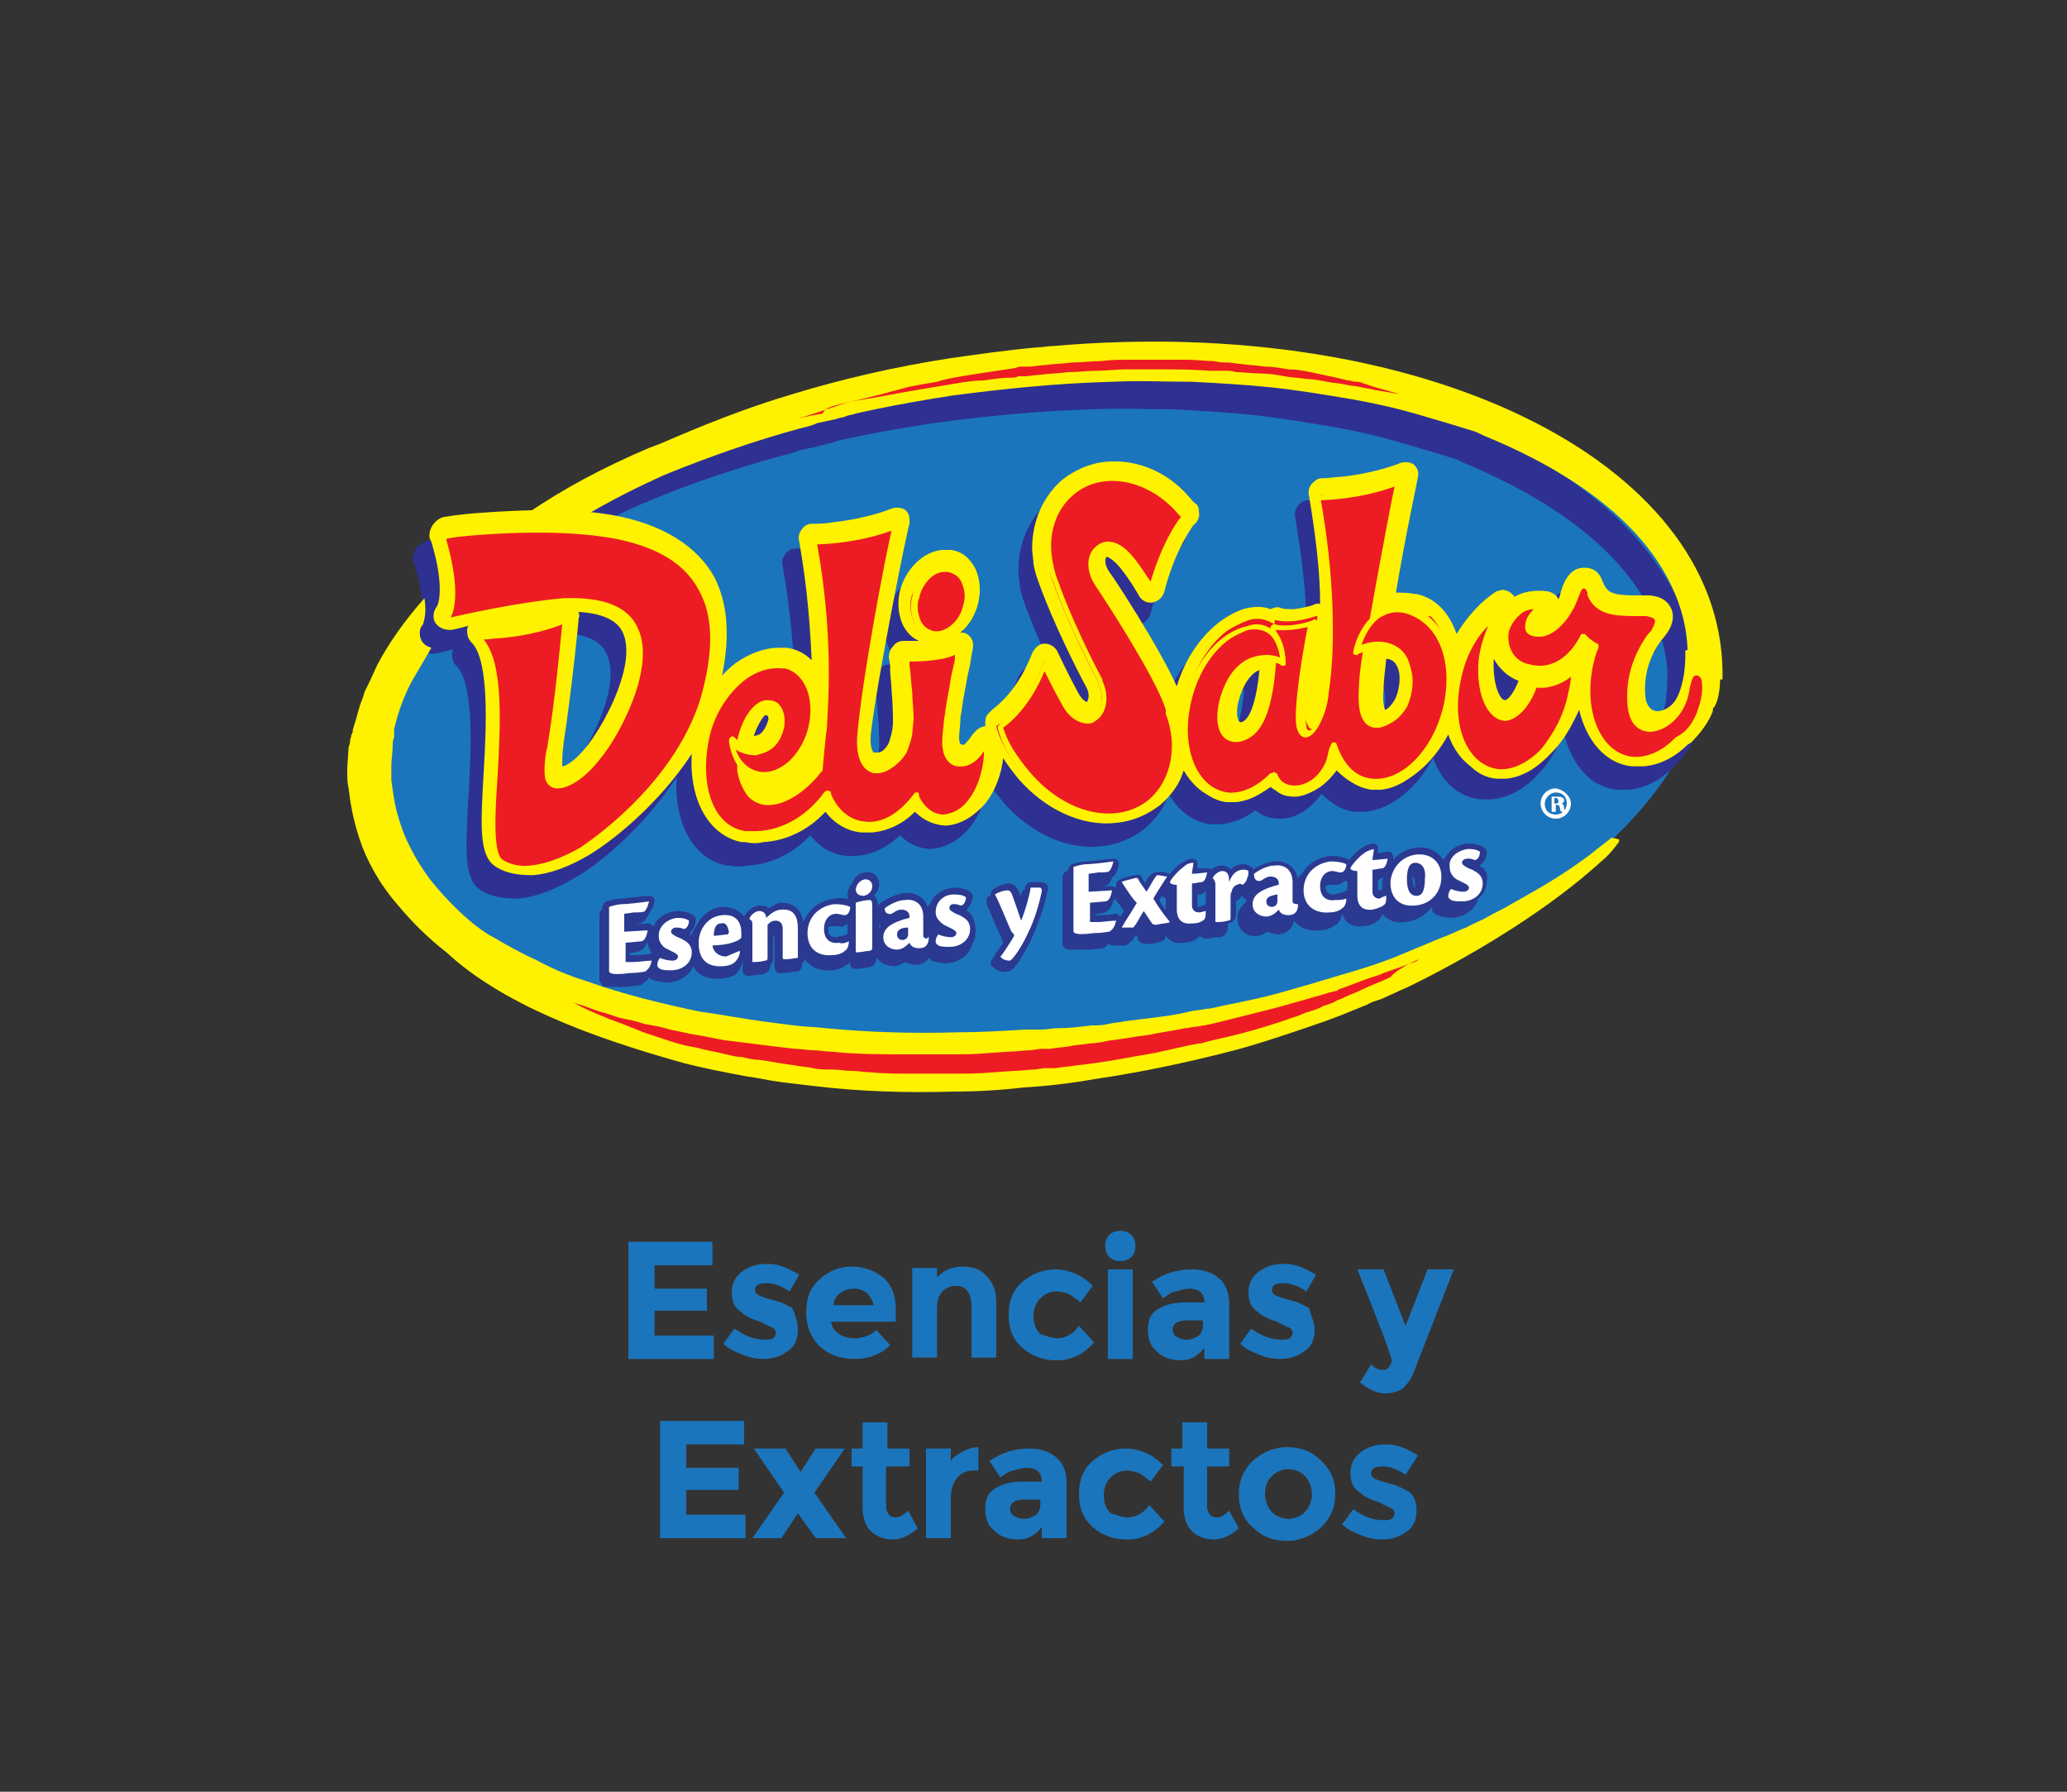 <svg xmlns="http://www.w3.org/2000/svg" xmlns:xlink="http://www.w3.org/1999/xlink" id="Layer_1" x="0px" y="0px" viewBox="0 0 150 130" style="enable-background:new 0 0 150 130;" xml:space="preserve"><rect x="0" y="0" width="150" height="130" fill="#333333" stroke="none"/><style type="text/css">	.st0{fill:#EE2F49;}	.st1{fill:url(#SVGID_1_);}	.st2{fill:#FFFFFF;}	.st3{fill:#008D48;}	.st4{fill:#ED1A3B;}	.st5{fill:url(#SVGID_2_);}	.st6{fill:url(#SVGID_3_);}	.st7{fill-rule:evenodd;clip-rule:evenodd;fill:url(#SVGID_4_);}	.st8{fill:#007BC3;}	.st9{fill-rule:evenodd;clip-rule:evenodd;fill:#0095DA;}	.st10{fill:#007BC3;stroke:#007BC3;stroke-width:1.501;stroke-miterlimit:22.926;}	.st11{fill:#FFFFFF;stroke:#FFFFFF;stroke-width:1.501;stroke-linejoin:round;stroke-miterlimit:22.926;}	.st12{fill:#39B54A;}	.st13{fill:#FFFFFF;stroke:#FFFFFF;stroke-width:12.685;stroke-linecap:round;stroke-linejoin:round;stroke-miterlimit:10;}	.st14{fill:#F5B335;}	.st15{fill:#CE0E2D;}	.st16{fill:#1B75BC;}	.st17{fill:none;stroke:#FFF200;stroke-width:0.521;stroke-linecap:round;stroke-linejoin:round;stroke-miterlimit:10;}	.st18{fill:#ED1C24;}	.st19{fill:#2E3192;}	.st20{fill:#FFF200;}	.st21{fill:#2B3990;}	.st22{fill:#3953A4;}	.st23{fill:#BE1E2D;}	.st24{fill:#F15A22;}	.st25{opacity:0.53;fill:url(#SVGID_5_);}	.st26{fill:#7A1878;}	.st27{clip-path:url(#SVGID_7_);fill-rule:evenodd;clip-rule:evenodd;fill:url(#SVGID_8_);}	.st28{clip-path:url(#SVGID_7_);fill-rule:evenodd;clip-rule:evenodd;fill:url(#SVGID_9_);}	.st29{clip-path:url(#SVGID_7_);}	.st30{opacity:0.7;}	.st31{fill-rule:evenodd;clip-rule:evenodd;fill:url(#SVGID_10_);}	.st32{fill-rule:evenodd;clip-rule:evenodd;fill:url(#SVGID_11_);}	.st33{fill-rule:evenodd;clip-rule:evenodd;fill:url(#SVGID_12_);}	.st34{fill-rule:evenodd;clip-rule:evenodd;fill:url(#SVGID_13_);}	.st35{fill-rule:evenodd;clip-rule:evenodd;fill:url(#SVGID_14_);}	.st36{fill-rule:evenodd;clip-rule:evenodd;fill:url(#SVGID_15_);}	.st37{fill-rule:evenodd;clip-rule:evenodd;fill:url(#SVGID_16_);}	.st38{fill-rule:evenodd;clip-rule:evenodd;fill:url(#SVGID_17_);}	.st39{fill-rule:evenodd;clip-rule:evenodd;fill:url(#SVGID_18_);}	.st40{fill-rule:evenodd;clip-rule:evenodd;fill:url(#SVGID_19_);}	.st41{fill-rule:evenodd;clip-rule:evenodd;fill:url(#SVGID_20_);}	.st42{fill-rule:evenodd;clip-rule:evenodd;fill:url(#SVGID_21_);}	.st43{fill-rule:evenodd;clip-rule:evenodd;fill:url(#SVGID_22_);}	.st44{fill-rule:evenodd;clip-rule:evenodd;fill:url(#SVGID_23_);}	.st45{fill-rule:evenodd;clip-rule:evenodd;fill:url(#SVGID_24_);}	.st46{fill-rule:evenodd;clip-rule:evenodd;fill:url(#SVGID_25_);}	.st47{fill-rule:evenodd;clip-rule:evenodd;fill:url(#SVGID_26_);}	.st48{fill-rule:evenodd;clip-rule:evenodd;fill:url(#SVGID_27_);}	.st49{fill-rule:evenodd;clip-rule:evenodd;fill:url(#SVGID_28_);}	.st50{fill-rule:evenodd;clip-rule:evenodd;fill:url(#SVGID_29_);}	.st51{fill-rule:evenodd;clip-rule:evenodd;fill:url(#SVGID_30_);}	.st52{fill-rule:evenodd;clip-rule:evenodd;fill:url(#SVGID_31_);}	.st53{fill-rule:evenodd;clip-rule:evenodd;fill:url(#SVGID_32_);}	.st54{fill-rule:evenodd;clip-rule:evenodd;fill:url(#SVGID_33_);}	.st55{fill-rule:evenodd;clip-rule:evenodd;fill:url(#SVGID_34_);}	.st56{fill-rule:evenodd;clip-rule:evenodd;fill:url(#SVGID_35_);}	.st57{fill-rule:evenodd;clip-rule:evenodd;fill:url(#SVGID_36_);}	.st58{fill-rule:evenodd;clip-rule:evenodd;fill:url(#SVGID_37_);}	.st59{fill-rule:evenodd;clip-rule:evenodd;fill:url(#SVGID_38_);}	.st60{fill-rule:evenodd;clip-rule:evenodd;fill:url(#SVGID_39_);}	.st61{fill-rule:evenodd;clip-rule:evenodd;fill:url(#SVGID_40_);}	.st62{fill-rule:evenodd;clip-rule:evenodd;fill:url(#SVGID_41_);}	.st63{fill-rule:evenodd;clip-rule:evenodd;fill:url(#SVGID_42_);}	.st64{fill-rule:evenodd;clip-rule:evenodd;fill:url(#SVGID_43_);}	.st65{fill-rule:evenodd;clip-rule:evenodd;fill:url(#SVGID_44_);}	.st66{fill-rule:evenodd;clip-rule:evenodd;fill:url(#SVGID_45_);}	.st67{fill-rule:evenodd;clip-rule:evenodd;fill:url(#SVGID_46_);}	.st68{fill-rule:evenodd;clip-rule:evenodd;fill:url(#SVGID_47_);}	.st69{fill-rule:evenodd;clip-rule:evenodd;fill:url(#SVGID_48_);}	.st70{fill-rule:evenodd;clip-rule:evenodd;fill:url(#SVGID_49_);}	.st71{fill-rule:evenodd;clip-rule:evenodd;fill:url(#SVGID_50_);}	.st72{fill-rule:evenodd;clip-rule:evenodd;fill:url(#SVGID_51_);}	.st73{fill-rule:evenodd;clip-rule:evenodd;fill:url(#SVGID_52_);}	.st74{fill-rule:evenodd;clip-rule:evenodd;fill:url(#SVGID_53_);}	.st75{fill-rule:evenodd;clip-rule:evenodd;fill:url(#SVGID_54_);}	.st76{fill-rule:evenodd;clip-rule:evenodd;fill:url(#SVGID_55_);}	.st77{fill-rule:evenodd;clip-rule:evenodd;fill:url(#SVGID_56_);}	.st78{fill-rule:evenodd;clip-rule:evenodd;fill:url(#SVGID_57_);}	.st79{fill-rule:evenodd;clip-rule:evenodd;fill:url(#SVGID_58_);}	.st80{fill-rule:evenodd;clip-rule:evenodd;fill:url(#SVGID_59_);}	.st81{fill-rule:evenodd;clip-rule:evenodd;fill:url(#SVGID_60_);}	.st82{fill-rule:evenodd;clip-rule:evenodd;fill:url(#SVGID_61_);}	.st83{fill-rule:evenodd;clip-rule:evenodd;fill:url(#SVGID_62_);}	.st84{fill-rule:evenodd;clip-rule:evenodd;fill:url(#SVGID_63_);}	.st85{fill-rule:evenodd;clip-rule:evenodd;fill:url(#SVGID_64_);}	.st86{fill-rule:evenodd;clip-rule:evenodd;fill:url(#SVGID_65_);}	.st87{fill-rule:evenodd;clip-rule:evenodd;fill:url(#SVGID_66_);}	.st88{fill-rule:evenodd;clip-rule:evenodd;fill:url(#SVGID_67_);}	.st89{fill-rule:evenodd;clip-rule:evenodd;fill:url(#SVGID_68_);}	.st90{fill-rule:evenodd;clip-rule:evenodd;fill:url(#SVGID_69_);}	.st91{fill-rule:evenodd;clip-rule:evenodd;fill:url(#SVGID_70_);}	.st92{fill-rule:evenodd;clip-rule:evenodd;fill:url(#SVGID_71_);}	.st93{fill-rule:evenodd;clip-rule:evenodd;fill:url(#SVGID_72_);}	.st94{fill-rule:evenodd;clip-rule:evenodd;fill:url(#SVGID_73_);}	.st95{fill-rule:evenodd;clip-rule:evenodd;fill:url(#SVGID_74_);}	.st96{fill-rule:evenodd;clip-rule:evenodd;fill:url(#SVGID_75_);}	.st97{fill-rule:evenodd;clip-rule:evenodd;fill:url(#SVGID_76_);}	.st98{fill-rule:evenodd;clip-rule:evenodd;fill:url(#SVGID_77_);}	.st99{fill-rule:evenodd;clip-rule:evenodd;fill:url(#SVGID_78_);}	.st100{fill-rule:evenodd;clip-rule:evenodd;fill:url(#SVGID_79_);}	.st101{fill-rule:evenodd;clip-rule:evenodd;fill:url(#SVGID_80_);}	.st102{fill-rule:evenodd;clip-rule:evenodd;fill:url(#SVGID_81_);}	.st103{fill-rule:evenodd;clip-rule:evenodd;fill:url(#SVGID_82_);}	.st104{fill-rule:evenodd;clip-rule:evenodd;fill:url(#SVGID_83_);}	.st105{fill-rule:evenodd;clip-rule:evenodd;fill:url(#SVGID_84_);}	.st106{fill-rule:evenodd;clip-rule:evenodd;fill:url(#SVGID_85_);}	.st107{fill-rule:evenodd;clip-rule:evenodd;fill:url(#SVGID_86_);}	.st108{fill-rule:evenodd;clip-rule:evenodd;fill:url(#SVGID_87_);}	.st109{fill-rule:evenodd;clip-rule:evenodd;fill:url(#SVGID_88_);}	.st110{fill-rule:evenodd;clip-rule:evenodd;fill:url(#SVGID_89_);}	.st111{fill-rule:evenodd;clip-rule:evenodd;fill:url(#SVGID_90_);}	.st112{fill-rule:evenodd;clip-rule:evenodd;fill:url(#SVGID_91_);}	.st113{fill-rule:evenodd;clip-rule:evenodd;fill:url(#SVGID_92_);}	.st114{fill-rule:evenodd;clip-rule:evenodd;fill:url(#SVGID_93_);}	.st115{fill-rule:evenodd;clip-rule:evenodd;fill:url(#SVGID_94_);}	.st116{fill-rule:evenodd;clip-rule:evenodd;fill:url(#SVGID_95_);}	.st117{fill-rule:evenodd;clip-rule:evenodd;fill:url(#SVGID_96_);}	.st118{fill-rule:evenodd;clip-rule:evenodd;fill:none;}	.st119{clip-path:url(#SVGID_98_);}	.st120{fill-rule:evenodd;clip-rule:evenodd;fill:#009444;}	.st121{opacity:0.5;fill-rule:evenodd;clip-rule:evenodd;fill:url(#SVGID_99_);}	.st122{opacity:0.5;fill-rule:evenodd;clip-rule:evenodd;fill:url(#SVGID_100_);}	.st123{fill-rule:evenodd;clip-rule:evenodd;fill:url(#SVGID_101_);}	.st124{fill-rule:evenodd;clip-rule:evenodd;fill:url(#SVGID_102_);}	.st125{fill-rule:evenodd;clip-rule:evenodd;fill:url(#SVGID_103_);}	.st126{fill-rule:evenodd;clip-rule:evenodd;fill:url(#SVGID_104_);}	.st127{fill-rule:evenodd;clip-rule:evenodd;fill:url(#SVGID_105_);}	.st128{fill-rule:evenodd;clip-rule:evenodd;fill:url(#SVGID_106_);}	.st129{fill-rule:evenodd;clip-rule:evenodd;fill:url(#SVGID_107_);}	.st130{fill-rule:evenodd;clip-rule:evenodd;fill:url(#SVGID_108_);}	.st131{fill-rule:evenodd;clip-rule:evenodd;fill:url(#SVGID_109_);}	.st132{fill-rule:evenodd;clip-rule:evenodd;fill:url(#SVGID_110_);}	.st133{fill-rule:evenodd;clip-rule:evenodd;fill:url(#SVGID_111_);}	.st134{fill-rule:evenodd;clip-rule:evenodd;fill:url(#SVGID_112_);}	.st135{fill-rule:evenodd;clip-rule:evenodd;fill:url(#SVGID_113_);}	.st136{fill-rule:evenodd;clip-rule:evenodd;fill:url(#SVGID_114_);}	.st137{fill-rule:evenodd;clip-rule:evenodd;fill:url(#SVGID_115_);}	.st138{fill-rule:evenodd;clip-rule:evenodd;fill:url(#SVGID_116_);}	.st139{fill-rule:evenodd;clip-rule:evenodd;fill:url(#SVGID_117_);}	.st140{fill-rule:evenodd;clip-rule:evenodd;fill:url(#SVGID_118_);}	.st141{fill-rule:evenodd;clip-rule:evenodd;fill:url(#SVGID_119_);}	.st142{fill-rule:evenodd;clip-rule:evenodd;fill:url(#SVGID_120_);}	.st143{fill-rule:evenodd;clip-rule:evenodd;fill:url(#SVGID_121_);}	.st144{fill-rule:evenodd;clip-rule:evenodd;fill:url(#SVGID_122_);}	.st145{fill-rule:evenodd;clip-rule:evenodd;fill:url(#SVGID_123_);}	.st146{fill-rule:evenodd;clip-rule:evenodd;fill:url(#SVGID_124_);}	.st147{fill-rule:evenodd;clip-rule:evenodd;fill:url(#SVGID_125_);}	.st148{fill-rule:evenodd;clip-rule:evenodd;fill:url(#SVGID_126_);}	.st149{fill-rule:evenodd;clip-rule:evenodd;fill:url(#SVGID_127_);}	.st150{fill-rule:evenodd;clip-rule:evenodd;fill:url(#SVGID_128_);}	.st151{fill-rule:evenodd;clip-rule:evenodd;fill:url(#SVGID_129_);}	.st152{fill-rule:evenodd;clip-rule:evenodd;fill:url(#SVGID_130_);}	.st153{fill:url(#SVGID_131_);}	.st154{fill:url(#SVGID_132_);}	.st155{fill:#262262;stroke:#262262;stroke-width:1.988;stroke-linecap:round;stroke-linejoin:round;stroke-miterlimit:10;}	.st156{fill:#BE1E2D;stroke:#BE1E2D;stroke-width:1.988;stroke-miterlimit:10;}	.st157{fill:#007DC5;}	.st158{fill:#850F1B;}</style><g>	<g>		<g>			<g>				<g>					<path class="st16" d="M124,47.1c0,14.2-22,27.5-49.1,29.9c-27.1,2.4-49.1-7.2-49.1-21.4s22-27.5,49.1-29.9      C102,23.4,124,33,124,47.1z"></path>					<path class="st18" d="M100.6,70.6c0,0-0.2,0.1-0.7,0.3c-0.4,0.2-1.1,0.5-1.9,0.9c-0.4,0.2-0.9,0.4-1.4,0.6      c-0.5,0.2-1,0.4-1.6,0.6c-0.1,0.1-0.3,0.1-0.4,0.2c-0.2,0.1-0.3,0.1-0.5,0.2c-0.3,0.1-0.6,0.2-1,0.3c-0.3,0.1-0.7,0.2-1,0.3      c-0.3,0.1-0.7,0.2-1.1,0.4c-1.5,0.4-3,0.9-4.7,1.3c-0.4,0.1-0.8,0.2-1.3,0.3c-0.2,0-0.4,0.1-0.7,0.2c-0.2,0-0.4,0.1-0.7,0.1      c-0.9,0.2-1.8,0.4-2.7,0.5c-1.9,0.3-3.8,0.6-5.7,0.8c-0.5,0.1-1,0.1-1.5,0.2l-0.2,0l-0.1,0l-0.1,0l-0.4,0l-0.7,0.1      c-0.5,0-1,0.1-1.5,0.1l-1.5,0.1c-1,0.1-2,0-3,0.1c-0.5,0-1,0-1.5,0c-0.5,0-1,0-1.5,0c-1,0-1.9-0.1-2.9-0.1      c-0.5,0-0.9-0.1-1.4-0.1c-0.5,0-0.9-0.1-1.4-0.1c-0.5-0.1-0.9-0.1-1.4-0.2c-0.4-0.1-0.9-0.1-1.3-0.2c-0.9-0.1-1.7-0.3-2.6-0.4      c-0.4-0.1-0.8-0.2-1.2-0.2c-0.4-0.1-0.8-0.2-1.2-0.2c-0.8-0.2-1.5-0.4-2.2-0.5c-0.7-0.2-1.4-0.4-2-0.6      c-0.6-0.2-1.2-0.4-1.8-0.6c-0.5-0.2-1.1-0.4-1.5-0.6c-0.5-0.2-0.9-0.4-1.3-0.5c-0.8-0.3-1.4-0.6-1.8-0.8      c-0.4-0.2-0.6-0.3-0.6-0.3s0.2,0.1,0.6,0.2c0.4,0.2,1,0.4,1.8,0.6c0.4,0.1,0.8,0.3,1.3,0.4c0.5,0.1,1,0.3,1.6,0.5      c0.6,0.1,1.2,0.3,1.8,0.5c0.6,0.1,1.3,0.3,2,0.5c0.7,0.1,1.5,0.3,2.2,0.4c0.8,0.1,1.6,0.3,2.4,0.4c0.8,0.1,1.7,0.2,2.5,0.3      c0.4,0,0.9,0.1,1.3,0.1c0.4,0,0.9,0.1,1.3,0.1c1.8,0.2,3.7,0.2,5.6,0.3c0.5,0,1,0,1.4,0c0.5,0,1,0,1.5,0c1,0,2,0,2.9-0.1      l1.5-0.1c0.5,0,1-0.1,1.5-0.1l0.7-0.1l0.4,0l0.1,0l0,0l0,0l0.2,0c0.5,0,1-0.1,1.5-0.1c0.5-0.1,1-0.1,1.4-0.1      c0.5,0,1-0.1,1.4-0.2c0.9-0.1,1.9-0.3,2.8-0.4c0.9-0.2,1.8-0.3,2.7-0.5c0.2,0,0.4-0.1,0.7-0.1c0.2,0,0.4-0.1,0.6-0.1      c0.4-0.1,0.9-0.2,1.3-0.3c0.8-0.2,1.7-0.3,2.4-0.5c0.8-0.2,1.5-0.4,2.3-0.6c0.7-0.2,1.4-0.4,2.1-0.6c0.3-0.1,0.7-0.2,1-0.3      c0.2,0,0.3-0.1,0.5-0.1c0.2,0,0.3-0.1,0.4-0.1c0.6-0.2,1.1-0.4,1.6-0.5c0.5-0.2,1-0.3,1.4-0.5c0.8-0.3,1.5-0.5,1.9-0.7      C100.3,70.7,100.6,70.6,100.6,70.6z"></path>					<path class="st19" d="M123.4,49.8c-0.8-15-22.1-25.2-48.3-22.9c-0.4,0-0.8,0.1-1.2,0.1c-2.1,0.2-4.3,0.5-6.4,0.8      c-3.9,0.6-7.8,1.5-11.4,2.6c-3.4,1-6.6,2.3-9.6,3.6c-0.3,0.1-0.5,0.2-0.8,0.3c-3,1.3-5.8,2.8-8.2,4.4c-1.3,0-2.6,0.1-3.7,0.2      c-1.6,0.1-2.7,0.3-2.7,0.3c-0.3,0.1-0.7,0.3-0.9,0.6c-0.2,0.3-0.3,0.7-0.2,1l0.1,0.2c0.4,1.3,0.5,2.3,0.6,3      c-0.1,0.1-0.2,0.2-0.3,0.3c0,0.1,0,0.1,0,0.2c-0.1,1.5-0.4,3-0.6,4.6c0.4-0.6,0.8-1.1,1.3-1.7c0.1,0,0.3,0.1,0.4,0      c0.1,0,0.1,0,0.2,0c0,0,0.5-0.1,1.2-0.3c-0.1,0.1-0.1,0.3-0.1,0.4c0,0.3,0.1,0.6,0.3,0.8c0,0,0,0,0.1,0.1c1.2,1.4,1,6,0.8,9.3      c-0.2,3.8-0.4,6.1,0.9,6.9c0.8,0.5,1.7,0.6,2.7,0.6h0c1.2-0.1,2.6-0.6,4.1-1.5c1.5-0.8,4.9-3.5,7.4-7.3      c-0.2,3.3,1.2,5.9,3.6,6.4l0.1,0c0.1,0,0.1,0,0.2,0c0.4,0.1,0.9,0.1,1.3,0c1.7-0.1,3.3-0.9,4.5-2.2c0.7,0.9,1.6,1.4,2.6,1.5      c0.3,0,0.5,0,0.8,0c1.1-0.1,2.2-0.6,3.1-1.5c1,1,2.1,1,2.3,1h0h0c1.1-0.1,2.1-0.7,2.8-1.6c0.8-1,1.2-2.3,1.3-3.3      c0.3,0.5,0.7,1,1.1,1.5c1.9,2.2,4.6,3.5,7.1,3.2h0c1.2-0.1,2.3-0.6,3.2-1.3c0.8-0.7,1.4-1.5,1.7-2.5c0.7,1.2,1.7,2,3,2.2      c1.1,0.1,2.2-0.2,3.3-1c0.4,0.3,0.9,0.6,1.7,0.6c0.1,0,0.2,0,0.3,0c1.3-0.1,2.2-1,2.8-1.8c0.7,0.7,1.5,1.2,2.4,1.3      c0.3,0,0.5,0,0.8,0c1.9-0.2,3.7-1.7,4.9-3.9c0.6,1.7,1.8,2.8,3.4,3c0.3,0,0.5,0,0.8,0c1.2-0.1,2.4-0.7,3.4-1.8      c0.8-0.8,1.4-1.9,1.9-3c0.5,2.2,1.9,3.9,3.8,4.1c0.3,0,0.6,0,0.9,0c1.1-0.1,2.2-0.6,3.2-1.6c0.1,0,0.1-0.1,0.1-0.1      c0.7-0.7,1.3-1.5,1.6-2.3c0,0,0-0.1,0-0.1c0,0,0-0.1,0.1-0.2c0.4-0.9,0.5-1.8,0.5-2.7C123.7,50.3,123.6,50,123.4,49.8z       M41.6,55.6c-1,1.3-1.7,1.6-1.9,1.6c0-0.3,0-1,0.1-1.6c0,0,0-0.1,0-0.1c0.6-3.9,1.1-8.9,1.1-9.1c0-0.2,0-0.3-0.1-0.5      c1.7,0.1,2.8,0.6,3.2,1.5C45.1,49.6,43,53.8,41.6,55.6z M54.6,53.9c-0.1,0.3-0.3,0.7-0.6,0.9c-0.1,0-0.2,0.1-0.4,0.1      c0.3-0.9,0.7-1.4,0.8-1.5c0,0,0.1,0,0.1,0C54.6,53.5,54.6,53.7,54.6,53.9z M89.3,53.6c-0.2,0.2-0.3,0.2-0.4,0.2c0,0,0,0,0,0      c-0.1,0-0.4-0.5-0.1-1.6c0.3-1.1,0.8-1.8,1.3-2.1c0.1,0,0.2-0.1,0.2-0.1C90.1,52.1,89.7,53.3,89.3,53.6z M100.2,52.2      c-0.3,0.5-0.6,0.7-0.7,0.7c-0.1-0.1-0.3-0.5-0.2-1.4c0-0.6,0.1-1.4,0.2-2.3c0.3,0,0.6,0.2,0.7,0.4      C100.8,50.3,100.4,51.8,100.2,52.2z M108.2,52.2c-0.3,0-0.9-1-0.8-3c0.3,0.7,0.9,1.3,1.7,1.6C108.7,51.9,108.3,52.2,108.2,52.2      z M118.9,52.9l0,0.1c-0.4,0-0.5-0.7-0.5-1c-0.2-2.2,0.9-3.7,1.2-4.1l0.1-0.1c0.1-0.1,0.2-0.3,0.3-0.4c0.4-0.6,0.5-1.2,0.3-1.7      c-0.1-0.4-0.5-0.9-1.6-1c-0.3,0-0.6,0-0.8,0c-1.6,0-2.2-0.1-2.5-0.8l-0.1-0.1c-0.1-0.3-0.4-1.1-1.5-1l0,0c-1,0.1-1.4,1.2-1.6,2      c0,0.1-0.1,0.2-0.1,0.3c-0.1-0.3-0.4-0.5-0.8-0.6c-0.9-0.1-1.7,0-2.4,0.4l0,0c-0.2-0.3-0.5-0.5-0.9-0.5c-0.1,0-0.3,0.1-0.4,0.1      c-1.1,0.7-2.1,1.8-2.9,3.1c-0.5-1.5-1.5-2.6-2.9-2.9c0,0-0.1,0-0.1,0c-0.5-0.1-1-0.1-1.4-0.1c0.7-4.2,1.6-8.3,1.6-8.4      c0.1-0.4,0-0.7-0.3-0.9c-0.3-0.2-0.7-0.2-1-0.1c0,0-1.6,0.7-4.3,1c-0.4,0-0.9,0.1-1.3,0.1l-0.1,0c-0.3,0-0.6,0.2-0.7,0.4      c-0.2,0.2-0.3,0.6-0.2,0.9c0.5,3,0.8,5.6,0.8,7.8c-0.2,0-0.4,0-0.5,0.1c0,0-0.7,0.2-1.4,0.3c-0.4,0-0.7,0-1-0.1      c-0.2-0.1-0.5,0-0.7,0.1c-0.5-0.2-1-0.2-1.6-0.1c-0.5,0.1-0.9,0.3-1.1,0.4l0,0c-1.8,0.8-3.4,2.9-4.1,5.3      c-1.3-2.9-4.7-8.1-4.9-8.3c-0.4-0.6-0.3-1-0.2-1.1c0.1,0,0.5,0.2,1,0.8c0.8,1,1.4,2.1,1.4,2.1c0.2,0.3,0.6,0.5,1,0.4      c0.4-0.1,0.7-0.4,0.8-0.8c0.7-2.7,1.7-4.2,2.1-4.8c0.3-0.2,0.5-0.6,0.4-1c0-0.3-0.1-0.5-0.3-0.6c0,0,0,0,0,0      c-0.1-0.1-0.1-0.1-0.2-0.2c-1.6-2-3.9-3-6.2-2.8c-1.2,0.1-2.3,0.6-3.2,1.3c-1.4,1.2-2.2,3-2.2,5c0,0.3,0.1,0.9,0.1,1.1      c0.1,0.7,0.4,1.4,0.5,1.7c1,2.7,2.6,5.9,3.3,7.2l0,0c0.3,0.6,0.1,1.1,0.1,1.2c-0.1,0-0.5-0.2-0.8-0.9c-0.6-1.1-1.4-2.8-1.4-2.8      c-0.2-0.3-0.5-0.5-0.9-0.5c-0.4,0-0.7,0.3-0.9,0.7c-1,2.6-2.4,3.7-2.9,4.1c-0.1,0.1-0.2,0.2-0.3,0.3c-0.2,0.2-0.2,0.5-0.2,0.8      c0,0,0,0,0,0.1c-0.4,0-0.7,0.3-1,0.7c-0.3,0.5-0.6,0.7-0.7,0.7c0,0-0.1-0.2-0.2-0.5c0-0.2,0.1-1.1,0.1-1.5      c0-0.2,0.1-0.5,0.1-0.7c0.1-0.8,0.3-1.6,0.4-2.3l0.2-0.9c0.1-0.7,0.2-1.1,0.2-1.2c0.1-0.5-0.2-1-0.7-1.1c-0.1,0-0.1,0-0.2,0      c0.6-0.5,1.1-1.3,1.3-2.2c0.2-0.9,0.1-1.7-0.2-2.4c-0.4-0.8-1-1.3-1.8-1.4c-0.2,0-0.4,0-0.6,0c-1.4,0.1-2.7,1.4-3.1,3      c-0.2,0.9-0.1,1.7,0.2,2.4c0.3,0.6,0.7,1,1.2,1.2c-0.4,0-0.7,0-1.1,0c-0.3,0-0.6,0.1-0.8,0.4c-0.2,0.2-0.3,0.5-0.3,0.8      c0.1,0.5,0.1,0.6,0.1,0.7l0,0.3c0,0.4,0.1,0.9,0.1,1.4c0.1,1,0.1,2,0.1,2.3c0,0.6-0.2,1.2-0.3,1.5c-0.3,0.5-0.7,0.7-0.9,0.8      c0,0,0,0-0.1,0c-0.1,0-0.4-0.4-0.3-1.4c0.3-4.3,2.5-15.1,2.5-15.2l0-0.2l0-0.1c0-0.3-0.1-0.5-0.3-0.7c-0.3-0.2-0.7-0.2-1-0.1      c0,0-1.6,0.7-4.3,1c-0.4,0-0.9,0.1-1.3,0.1l-0.1,0c-0.3,0-0.6,0.2-0.7,0.4c-0.2,0.2-0.3,0.6-0.2,0.9c0.6,3.4,0.8,6.3,0.9,8.6      c-0.5-0.5-1.1-0.8-1.8-0.9c-0.2,0-0.3,0-0.5,0h-0.1c0,0,0,0,0,0c-1,0-2.1,0.4-3.1,1.1c-0.4,0.3-0.7,0.6-1,0.9      c0.6-2.9,0.4-5.3-0.6-7.2c-1.2-2.1-3.5-3.6-6.7-4.3c-0.7-0.1-1.4-0.2-2.1-0.3c1.5-0.8,3-1.7,4.7-2.4c0.2-0.1,0.5-0.2,0.7-0.3      c2.9-1.2,6.1-2.3,9.4-3.2c0.4-0.1,0.9-0.2,1.3-0.4c0.5-0.1,0.9-0.2,1.4-0.3c0.2-0.1,0.5-0.1,0.7-0.2c0.2,0,0.5-0.1,0.7-0.2      c0.5-0.1,0.9-0.2,1.4-0.3c1.9-0.4,3.7-0.7,5.6-1c3.8-0.5,7.7-0.9,11.6-1c1.9-0.1,3.9,0,5.8,0c1.9,0.1,3.8,0.2,5.7,0.4      c1.9,0.2,3.7,0.5,5.5,0.8c1.8,0.3,3.6,0.7,5.3,1.2c1.4,0.4,2.7,0.8,4,1.2c0.3,0.1,0.6,0.3,0.9,0.4c12.3,5.2,14.3,11.8,14.5,15      c0,0.2,0,1.1-0.1,2c0,0,0,0.1,0,0.1l0,0c-0.1,0.4-0.1,0.7-0.3,0.9C120.2,52.4,119.8,52.8,118.9,52.9z"></path>					<path class="st20" d="M124.8,48.8c0-0.5-0.2-0.6-0.6-0.9l0-0.5l-0.6,0.1c0,0-0.1-0.1-0.1-0.1c-0.2-0.2-0.5-0.4-0.8-0.3      l-0.4,0.1c0,0,0.1,1.8-0.5,3.2c-0.5,1.2-1.5,1.2-1.5,1.2c-0.7,0-0.9-0.8-0.9-1.1c-0.2-2.2,0.9-3.7,1.2-4.1l0.1-0.1      c0.1-0.1,0.2-0.3,0.3-0.4c0.4-0.6,0.5-1.2,0.3-1.7c-0.2-0.4-0.5-0.9-1.6-1c-0.3,0-0.6,0-0.8,0c-1.6,0-2.2-0.1-2.5-0.8l-0.1-0.2      c-0.1-0.3-0.4-1.1-1.5-1l0,0c-1,0.1-1.4,1.2-1.6,2c0,0.1-0.1,0.2-0.1,0.3c-0.1-0.3-0.4-0.5-0.8-0.6c-0.9-0.1-1.7,0-2.4,0.4l0,0      c-0.2-0.3-0.5-0.5-0.9-0.5c-0.1,0-0.3,0.1-0.4,0.1c-1.1,0.7-2.1,1.8-2.9,3.1c-0.5-1.5-1.5-2.6-2.9-2.9c0,0-0.1,0-0.1,0      c-0.5-0.1-1-0.1-1.4-0.1c0.7-4.2,1.6-8.3,1.6-8.4c0.1-0.4-0.1-0.7-0.3-0.9c-0.3-0.2-0.7-0.2-1-0.1c0,0-1.6,0.7-4.3,1      c-0.4,0-0.9,0.1-1.3,0.1l-0.1,0c-0.3,0-0.5,0.2-0.7,0.4c-0.2,0.2-0.3,0.6-0.2,0.9c0.5,3,0.8,5.6,0.8,7.8c-0.2,0-0.4,0-0.5,0.1      c0,0-0.6,0.2-1.4,0.3c-0.4,0-0.7,0-1-0.1c-0.2-0.1-0.5,0-0.7,0.1c-0.5-0.2-1-0.2-1.6-0.1c-0.5,0.1-0.9,0.3-1.1,0.4l0,0      c-1.8,0.9-3.4,2.9-4.1,5.3c-1.3-2.9-4.7-8.1-4.9-8.3c-0.4-0.6-0.3-1-0.2-1.1c0.1,0,0.5,0.2,1,0.8c0.8,1,1.4,2.1,1.4,2.1      c0.2,0.3,0.6,0.5,1,0.4c0.4-0.1,0.7-0.4,0.8-0.8c0.7-2.7,1.7-4.2,2.1-4.8c0.3-0.2,0.5-0.6,0.4-1c0-0.3-0.1-0.5-0.3-0.6      c0,0,0,0,0,0c-0.1-0.1-0.1-0.1-0.2-0.2c-1.6-2-3.9-3-6.2-2.8c-1.2,0.1-2.3,0.6-3.2,1.3c-1.4,1.2-2.2,3-2.2,5      c0,0.3,0.1,0.9,0.1,1.1c0.1,0.7,0.4,1.4,0.5,1.7c1,2.7,2.6,5.9,3.3,7.2l0,0c0.3,0.5,0.2,0.9,0.1,1.1c0,0-0.1,0.1-0.1,0      c-0.2-0.1-0.4-0.3-0.7-0.9c-0.6-1.1-1.4-2.8-1.4-2.8c-0.2-0.3-0.5-0.5-0.9-0.5c-0.4,0-0.7,0.3-0.9,0.7c-1,2.6-2.4,3.7-2.9,4.1      c-0.1,0.1-0.2,0.2-0.3,0.3c-0.2,0.2-0.2,0.5-0.2,0.8c0,0,0,0,0,0.1c-0.4,0-0.7,0.3-1,0.7c-0.2,0.3-0.4,0.5-0.5,0.6      c-0.1,0.1-0.2,0-0.3,0c-0.1-0.2-0.1-0.4-0.1-0.5c0-0.3,0.1-1,0.1-1.4c0-0.2,0.1-0.5,0.1-0.7c0.1-0.8,0.3-1.6,0.4-2.3l0.2-0.9      c0.1-0.7,0.2-1.1,0.2-1.2c0.1-0.5-0.2-1-0.7-1.1c-0.1,0-0.1,0-0.2,0c0.6-0.5,1.1-1.3,1.3-2.2c0.2-0.9,0.1-1.7-0.2-2.4      c-0.4-0.8-1-1.3-1.8-1.4c-0.2,0-0.4,0-0.6,0c-1.4,0.1-2.7,1.4-3.1,3c-0.2,0.9-0.1,1.7,0.2,2.4c0.3,0.6,0.7,1,1.2,1.2      c-0.4,0-0.7,0-1.1,0c-0.3,0-0.6,0.1-0.8,0.4c-0.2,0.2-0.3,0.5-0.3,0.8c0.1,0.5,0.1,0.6,0.1,0.7l0,0.3c0,0.4,0.1,0.9,0.1,1.4      c0.1,1,0.1,2,0.1,2.3c0,0.6-0.2,1.2-0.3,1.5c-0.2,0.4-0.5,0.7-0.8,0.7c0,0-0.2,0-0.3,0c-0.1-0.1-0.3-0.5-0.2-1.4      C63.7,49,65.9,38.1,66,38l0-0.2l0-0.1c0-0.3-0.1-0.5-0.3-0.7c-0.3-0.2-0.7-0.2-1-0.1c0,0-1.6,0.7-4.3,1C59.9,38,59.4,38,59,38      l-0.1,0c-0.3,0-0.6,0.2-0.7,0.4c-0.2,0.2-0.3,0.6-0.2,0.9c0.6,3.4,0.8,6.3,0.9,8.6c-0.5-0.5-1.1-0.8-1.8-0.9      c-0.2,0-0.3,0-0.5,0l-0.1,0c0,0,0,0,0,0c-1,0-2.1,0.4-3.1,1.1c-0.4,0.3-0.7,0.6-1,0.9c0.6-2.9,0.4-5.3-0.6-7.2      c-1.2-2.1-3.5-3.6-6.7-4.3c-3.2-0.7-7.3-0.5-10.1-0.3c-1.6,0.1-2.7,0.3-2.7,0.3c-0.3,0-0.7,0.3-0.9,0.6c-0.2,0.3-0.3,0.7-0.2,1      l0.1,0.2c1,3.3,0.5,4.6,0.4,4.7c-0.3,0.4-0.3,0.9-0.1,1.2c0.2,0.3,0.6,0.5,1,0.5c0.1,0,0.1,0,0.2,0c0,0,0.5-0.1,1.2-0.3      c-0.1,0.1-0.1,0.3-0.1,0.4c0,0.3,0.1,0.6,0.3,0.8c0,0,0,0,0.1,0.1c1.2,1.4,1,6,0.8,9.3c-0.2,3.8-0.4,6.1,0.9,6.9      c0.8,0.5,1.7,0.6,2.7,0.6l0,0c1.2-0.1,2.6-0.6,4.1-1.5c1.5-0.9,4.9-3.5,7.4-7.3c-0.2,3.3,1.2,5.9,3.6,6.4l0.1,0      c0.1,0,0.1,0,0.2,0c0.4,0.1,0.9,0.1,1.3,0c1.7-0.1,3.3-0.9,4.5-2.2c0.7,0.9,1.6,1.4,2.6,1.5c0.3,0,0.5,0,0.8,0      c1.1-0.1,2.2-0.6,3.1-1.5c1,1,2.1,1,2.3,1h0h0c1.1-0.1,2-0.7,2.8-1.6c0.8-1,1.2-2.3,1.3-3.3c0.3,0.5,0.7,1,1.1,1.5      c1.9,2.2,4.6,3.5,7.1,3.2l0,0c1.2-0.1,2.3-0.6,3.2-1.3c0.8-0.7,1.4-1.5,1.7-2.5c0.7,1.2,1.7,2,3,2.2c1.1,0.1,2.2-0.2,3.3-1      c0.4,0.3,0.9,0.6,1.7,0.6c0.1,0,0.2,0,0.3,0c1.3-0.1,2.2-1,2.8-1.8c0.7,0.7,1.5,1.2,2.4,1.3c0.3,0,0.5,0,0.8,0      c1.9-0.2,3.7-1.7,4.9-3.9c0.6,1.7,1.8,2.8,3.4,3c0.3,0,0.5,0,0.8,0c1.2-0.1,2.4-0.7,3.4-1.8c0.8-0.8,1.4-1.9,1.9-3      c0.5,2.2,1.9,3.9,3.8,4.1c0.3,0,0.6,0,0.9,0c1.1-0.1,2.2-0.6,3.2-1.6c0.1,0,0.1-0.1,0.2-0.1c0.7-0.7,1.3-1.5,1.6-2.3      c0,0,0-0.1,0-0.1c0-0.1,0-0.1,0.1-0.2C124.7,50.9,124.9,49.7,124.8,48.8z M110.2,49.4c-0.4,1-0.8,1.4-1,1.4l0,0      c-0.3,0-0.9-1-0.8-3C108.8,48.5,109.4,49.1,110.2,49.4z M100.4,50.1c0-0.6,0.1-1.4,0.2-2.3c0.3,0,0.6,0.2,0.7,0.4      c0.5,0.7,0.2,2.1-0.1,2.6c-0.3,0.5-0.6,0.7-0.7,0.7C100.5,51.4,100.3,51,100.4,50.1z M90.4,52.2c-0.2,0.2-0.3,0.2-0.4,0.2      c0,0,0,0,0,0c-0.1,0-0.4-0.5-0.1-1.6c0.3-1.1,0.8-1.8,1.3-2.1c0.1,0,0.2-0.1,0.2-0.1C91.2,50.7,90.8,51.8,90.4,52.2z M42,44.4      c1.7,0.1,2.8,0.6,3.2,1.5c1,2.2-1.2,6.4-2.5,8.1c-1,1.3-1.7,1.6-1.9,1.6c0-0.3,0-1,0.1-1.6c0,0,0-0.1,0-0.1      c0.6-3.9,1.1-8.9,1.1-9.1C42.1,44.7,42,44.6,42,44.4z M55.7,52.4c-0.1,0.3-0.3,0.7-0.6,0.9c-0.1,0-0.2,0.1-0.4,0.1      c0.3-0.9,0.7-1.4,0.8-1.5c0,0,0.1,0,0.1,0C55.8,51.9,55.8,52.2,55.7,52.4z M80.9,59.3L80.9,59.3L80.9,59.3L80.9,59.3z"></path>					<g>						<path class="st18" d="M67.3,46c0.1,0,0.3,0.1,0.4,0.1c1,0.1,2-0.7,2.5-1.9c0.3-0.6,0.3-1.3,0.1-1.9c-0.2-0.6-0.6-1-1.1-1.2       c-0.1,0-0.3-0.1-0.4-0.1c-1-0.1-2,0.7-2.5,1.9c-0.3,0.6-0.3,1.3-0.1,1.9C66.4,45.5,66.8,45.9,67.3,46z"></path>						<path class="st18" d="M102.6,44.3c-0.8-0.2-1.5-0.1-2.2,0.3c-0.1,0-0.1,0.1-0.2,0.1c0.8-4.6,1.8-9.8,1.8-9.8c0,0,0-0.1,0-0.1       c0,0-0.1,0-0.1,0c0,0-2.3,1.1-6,1.1c0,0-0.1,0-0.1,0c0,0,0,0.1,0,0.1c1.1,6,1,10.6,0.8,12.8c-0.1,1-0.2,1.6-0.2,1.6       c0,0,0,0,0,0c0,0,0,0.1,0,0.1c-0.2,1.5-0.8,2.4-1.2,2.4c-0.2,0-0.3-0.3-0.4-0.5c-0.4-1.3,0.8-7.5,0.8-7.6c0,0,0-0.1,0-0.1       c0,0-0.1,0-0.1,0c0,0-1.6,0.6-2.9,0.3c0,0-0.1,0-0.1,0c0,0,0,0.1,0,0.1l0,0.2c-0.1,0-0.1-0.1-0.2-0.1       c-0.5-0.3-1.1-0.4-1.7-0.2c-0.3,0.1-1,0.4-1.6,0.8c-1.4,1.1-2.5,3-2.9,5c-0.7,3.5,0.6,6.6,3,6.9c0.2,0,0.4,0,0.6,0       c0.9-0.1,1.9-0.6,2.7-1.4c0.2,0.4,0.6,0.9,1.5,0.8c0.1,0,0.1,0,0.2,0c1.6-0.1,2.3-1.9,2.6-2.7c0.2,0.5,0.5,0.9,0.9,1.3       c0.7,0.7,1.5,1,2.4,1c0.2,0,0.4,0,0.5-0.1c1.8-0.5,3.5-2.6,4.1-4.4c0.7-2,0.9-5.9-0.8-7.5C103.7,44.8,103.3,44.5,102.6,44.3z        M91,53c-0.5,0.5-1.1,0.6-1.5,0.4c-0.5-0.3-0.8-1.1-0.5-2.5c0.4-1.4,1-2.3,1.9-2.8c0.3-0.1,0.6-0.2,0.9-0.3c0.2,0,0.4,0,0.7,0       C92.3,49.7,92,52.1,91,53z M102.1,51.3c-0.5,0.8-1.2,1.4-1.8,1.2c-0.6-0.1-0.9-1-0.8-2.3c0-0.8,0.2-1.8,0.3-3.1l0,0       c0.9-0.2,1.8,0.1,2.2,0.7C102.9,48.9,102.4,50.7,102.1,51.3z"></path>						<path class="st18" d="M79.9,42.2L79.9,42.2c-0.7-1-0.5-2,0-2.4c0.4-0.3,1.3-0.3,2.2,0.9c0.8,1,1.5,2.2,1.5,2.2       c0,0,0.1,0.1,0.1,0c0,0,0.1,0,0.1-0.1c1-3.7,2.5-5.4,2.5-5.4c0,0,0-0.1,0-0.1C86.2,37.2,86.1,37,86,37       c-1.4-1.7-3.5-2.7-5.5-2.6c-1,0.1-1.9,0.5-2.7,1.1c-1.7,1.4-2.2,3.7-1.6,5.9c0,0,0,0,0,0c0,0,0,0.1,0,0.1       c0,0.1,0.1,0.3,0.1,0.4c0.9,2.7,2.8,6.5,3.4,7.6l0,0.1c0.5,1,0.2,2.1-0.4,2.4c-0.5,0.3-1.3,0.1-2-1.2C76.8,49.7,76,48,76,48       c0,0-0.1-0.1-0.1-0.1c0,0-0.1,0-0.1,0.1c-1.4,3.6-3.3,4.6-3.4,4.6c0,0-0.1,0.1-0.1,0.1h0c0,0,0,0,0,0c0,0,0,0,0,0c0,0,0,0,0,0       c0.3,1.2,1.1,2.5,2.1,3.6c1.8,2.1,4.2,3.2,6.4,3c1-0.1,2-0.5,2.8-1.1c1.2-1,1.8-2.6,1.9-4.2c0-1.1-0.3-2.4-0.6-3.3       C83.8,48.2,80.6,43.3,79.9,42.2z"></path>						<path class="st18" d="M114.3,48.3c-0.6,0.6-1.5,1.3-2.8,1.1c-0.1,0-0.1,0-0.1,0.1c0,0,0,0,0,0h0c-0.4,1.4-1.2,2.4-2,2.4       c0,0-0.1,0-0.1,0c-1.1,0-1.9-1.8-1.6-4.1c0.1-1.3,0.6-2.5,1.1-3.2c0.3-0.4,0-0.5-0.4-0.2c-1.3,1-2.3,2.8-2.8,4.8       c-0.7,3.5,0.6,6.6,3,6.9c0.2,0,0.4,0,0.7,0c2.2-0.2,4.4-2.7,5-5.8c0.1-0.7,0.2-1.3,0.2-1.9c0,0,0,0,0,0c0,0,0,0,0,0       c0,0,0,0,0-0.1C114.4,48.3,114.3,48.3,114.3,48.3z"></path>					</g>					<g>						<path class="st18" d="M66.6,57.5c0.1,0,0.1,0.2,0.1,0.3c0.7,1.4,1.8,1.3,1.8,1.3c0.7-0.1,1.3-0.4,1.8-1.1       c0.8-1,1.1-2.6,1.1-3.3c0-0.1,0-0.1,0-0.2c-0.5,0.8-1.2,1.2-1.9,1.1c-0.3,0-1-0.3-1.1-1.4c-0.1-0.4,0.1-1.7,0.1-1.9       c0-0.2,0.1-0.5,0.1-0.7c0.1-0.8,0.3-1.6,0.4-2.4l0.2-0.9c0.1-0.3,0.1-0.6,0.1-0.8C69,47.7,67.9,48,66,48c0,0.1,0,0.3,0,0.3       c0.1,0.5,0.1,1.2,0.2,1.9c0,0.6,0.1,1.3,0.1,1.9c0,0.2-0.1,1-0.1,1.2c-0.1,0.5-0.3,1-0.4,1.3c-0.5,0.8-1.3,1.4-2,1.5       c-0.1,0-0.3,0-0.4,0c-0.4-0.1-1.3-0.5-1.2-2.6c0.3-3.9,2-12.9,2.5-15c-0.8,0.3-2.7,0.9-5.4,1c1.2,6.6,0.8,11.5,0.7,13.4       c-0.1,0.6-0.3,2.9-0.3,2.9s0,0.2-0.1,0.2c-1,1.3-2.4,2.3-3.6,2.4h0c-0.7,0.1-1.3-0.2-1.7-0.6c-0.4-0.5-0.7-1.2-0.8-1.9       c0,0,0-0.2,0-0.4c-0.3-0.5-0.5-1-0.6-1.7c0-0.1,0-0.2,0.1-0.3c0.1-0.1,0.2-0.1,0.3,0c0,0,0,0,0,0c0,0,0,0,0,0       c0.1,0.1,0.1,0.1,0.2,0.2c0.3-1.4,1.1-2.8,2.1-2.9c0.5,0,0.8,0.1,1,0.4c0.5,0.6,0.3,1.6,0.3,1.6c-0.3,1.2-0.9,1.6-1.4,1.8       c-0.2,0.1-0.4,0.1-0.6,0.2c-0.5,0-1-0.1-1.5-0.4c0,0,0,0,0,0c0.3,0.9,1,1.5,1.8,1.6c0.7,0.1,1.4-0.2,2.1-0.8       c0.7-0.7,1.2-1.6,1.4-2.6c0.4-2-0.3-3.7-1.7-4.1c0,0,0,0,0,0c-0.1,0-0.2,0-0.3,0c-0.8-0.1-1.8,0.2-2.6,0.8       c-1.3,1-2.4,2.7-2.7,4.6c-0.6,3.4,0.5,6.1,2.7,6.4c0.1,0,0.2,0,0.3,0c0,0,0,0,0.1,0c2,0.1,4-1,5.3-2.8       c0.1-0.1,0.2-0.2,0.4-0.1c0.1,0,0.1,0.1,0.1,0.2c0.5,1.2,1.4,1.9,2.4,2c1.3,0.2,2.6-0.6,3.7-2.1       C66.4,57.5,66.5,57.5,66.6,57.5z"></path>						<path class="st20" d="M67.7,46.3c0.1,0,0.3,0,0.4,0c1.1-0.1,2-1.1,2.4-2.4c0.2-0.7,0.1-1.4-0.2-2c-0.3-0.6-0.8-1-1.4-1       c-0.1,0-0.3,0-0.4,0c-1.1,0.1-2.1,1.1-2.3,2.4c-0.2,0.7-0.1,1.4,0.2,2C66.6,45.8,67.1,46.2,67.7,46.3z M66.7,43.4       c0.2-1,1-1.9,1.8-1.9c0.1,0,0.2,0,0.3,0c0.4,0.1,0.8,0.3,1,0.8c0.2,0.5,0.3,1,0.1,1.6c-0.2,1-1,1.8-1.8,1.9       c-0.1,0-0.2,0-0.3,0c-0.4-0.1-0.8-0.3-1-0.8C66.6,44.5,66.5,43.9,66.7,43.4z"></path>						<path class="st18" d="M50.8,50.8c1-3.4,1-6.1-0.1-8c-1-1.9-3-3.1-6-3.7c-3.1-0.6-7-0.5-9.8-0.3c-1.3,0.1-2.2,0.2-2.5,0.3       l0,0.1c1,3.5,0.6,5.1,0.3,5.6c0.9-0.2,4.8-1.1,8.2-1.4c2.9-0.1,4.7,0.6,5.4,2.2c1.3,2.8-1.3,7.7-2.7,9.4c-1,1.3-2.1,2.1-3,2.2       c-0.1,0-0.2,0-0.2,0c-0.4,0-0.7-0.3-0.8-0.6c-0.2-0.5,0-2.1,0.1-2.3c0,0,0,0,0,0c0,0,0,0,0,0c0.6-3.5,1-8.1,1.1-9       c-0.5,0.2-2.1,0.8-4.5,1c-0.4,0-0.8,0.1-1.2,0.1c1.5,1.8,1.2,6.4,1,10.1c-0.2,2.8-0.3,5.5,0.4,5.9c0.5,0.3,1.2,0.5,2,0.4       c1-0.1,2.2-0.5,3.6-1.3C43.9,60.3,49,56.4,50.8,50.8z"></path>						<path class="st20" d="M80,42.1c-0.6-0.9-0.5-1.8,0-2.2c0.5-0.4,1.3,0,2,0.9c0.8,1,1.5,2.2,1.5,2.2c0.1,0.1,0.2,0.1,0.3,0.1       c0.1,0,0.2-0.1,0.2-0.2c0.8-3.1,2-4.7,2.3-5.2c0,0,0,0,0.1,0c0.1-0.1,0.1-0.2,0.1-0.3c0-0.1,0-0.1-0.1-0.2c0,0,0,0-0.1,0       c-0.1-0.1-0.1-0.2-0.2-0.3c-2.2-2.8-6-3.4-8.3-1.5c-1.3,1-1.9,2.6-1.9,4.4c0,0.3,0.1,0.9,0.1,1c0.1,0.6,0.4,1.3,0.5,1.6       c0.9,2.6,2.6,5.9,3.2,7.1l0,0.1c0.5,1,0.2,1.9-0.3,2.2c-0.5,0.3-1.2-0.1-1.8-1.1c-0.6-1.1-1.4-2.8-1.4-2.8       c0-0.1-0.1-0.1-0.2-0.1c-0.1,0-0.2,0.1-0.2,0.2c-1.1,2.8-2.6,4.1-3.2,4.5c0,0-0.1,0.1-0.1,0.1c-0.1,0.1-0.1,0.1-0.1,0.2       c0.3,1.2,0.9,2.3,2.1,3.7c1.9,2.1,4.3,3.2,6.5,3c1-0.1,2-0.5,2.8-1.1c1.8-1.5,2.4-4.4,1.4-7.1C84.4,48.8,80,42.2,80,42.1z        M83.4,58c-2.3,1.9-6,1.1-8.6-1.9c-1.1-1.3-1.7-2.3-2-3.3c0.7-0.5,2-1.7,3-4.1c0.3,0.6,0.8,1.6,1.2,2.3c0.6,1.2,1.4,1.5,2,1.5       c0.2,0,0.4-0.1,0.5-0.2c0.7-0.4,1.1-1.6,0.5-2.9l0-0.1c-0.7-1.3-2.3-4.5-3.2-7.1c-0.1-0.2-0.3-0.8-0.4-1.4c0,0,0,0,0,0       c-0.4-2,0.2-3.8,1.5-4.9c2.1-1.8,5.5-1.1,7.6,1.4c0.1,0.1,0.1,0.1,0.2,0.2c-0.4,0.5-1.4,2-2.2,4.7c-0.3-0.4-0.7-1.1-1.2-1.7       c-1.1-1.4-2.1-1.4-2.7-0.9c-0.7,0.5-0.9,1.7-0.1,2.9c1.2,1.8,4.2,6.5,5,8.7c0,0,0,0,0,0c0,0.1,0.1,0.2,0.1,0.3       c0,0,0,0.1,0,0.2c0,0,0,0.1,0,0.1C85.5,54.1,85,56.6,83.4,58z"></path>						<path class="st20" d="M114.4,48.2c-0.1-0.1-0.3-0.1-0.4,0c-0.8,0.9-1.7,1.2-2.7,1.1c-0.1,0-0.3,0.1-0.3,0.2c0,0,0,0,0,0.1       c-0.4,1.3-1.2,2.1-1.8,2.1c-1,0-1.6-1.8-1.4-3.8c0.1-1.5,0.7-2.9,1.4-3.5c0.1-0.1,0.1-0.3,0-0.4c0,0,0,0,0,0       c-0.1-0.1-0.2-0.2-0.3-0.1c-1.7,0.9-3,3-3.5,5.4c0,0,0,0.1,0,0.1c0.1-2.6-1-4.7-2.8-5.2c0,0,0,0,0,0h0       c-0.8-0.2-1.5-0.1-2.2,0.3c0.7-4.5,1.8-9.5,1.8-9.5c0-0.1,0-0.2-0.1-0.2c-0.1-0.1-0.2-0.1-0.3,0c0,0-2.3,1-6,1.1       c-0.1,0-0.2,0-0.2,0.1c-0.1,0.1-0.1,0.1-0.1,0.2c1.5,8.5,0.6,14.3,0.6,14.4c0,0,0,0.1,0,0.1c-0.2,1.5-0.8,2.3-1.1,2.3       c-0.1,0-0.2-0.1-0.2-0.4c-0.3-1.1,0.5-5.7,0.8-7.4c0-0.1,0-0.2-0.1-0.2c-0.1-0.1-0.2-0.1-0.2,0c0,0-1.6,0.6-2.8,0.3       c-0.1,0-0.2,0-0.2,0.1c-0.1,0-0.1,0.1-0.1,0.2c-0.5-0.3-1-0.4-1.6-0.2c-0.4,0.1-0.7,0.2-0.9,0.3l0,0c-1.8,0.8-3.3,3-3.8,5.5       c-0.7,3.5,0.7,6.7,3.1,7c0.2,0,0.4,0,0.7,0c0.9-0.1,1.8-0.5,2.6-1.3c0.2,0.5,0.7,0.9,1.6,0.9c0.1,0,0.1,0,0.2,0       c1.9-0.2,2.6-2.3,2.6-2.4c0,0,0-0.1,0.1-0.2c0.6,1.2,1.5,1.9,2.7,2.1c0.2,0,0.4,0,0.7,0c2.2-0.2,4.5-2.7,5.1-5.9       c0,0,0-0.1,0-0.1c0,2.8,1.2,5,3.3,5.2c0.2,0,0.4,0,0.7,0c1-0.1,2-0.6,2.9-1.5c1.1-1.1,1.8-2.6,2.2-4.3       c0.1-0.6,0.2-1.3,0.2-1.9c0,0,0,0,0,0C114.5,48.3,114.5,48.3,114.4,48.2z M104.8,51c-0.7,3.3-3,5.7-5.2,5.5       c-1.2-0.1-2.1-1-2.6-2.5c0-0.1-0.2-0.2-0.3-0.1c-0.1,0-0.1,0.2-0.2,0.3c-0.1,0.3-0.2,0.8-0.2,0.8c0,0.1-0.6,1.9-2.3,2       c-0.7,0-1.1-0.3-1.3-0.8c0,0,0-0.1-0.1-0.1c-0.1-0.1-0.2-0.1-0.3,0c0,0,0,0-0.1,0c-1,1-2.1,1.5-3.1,1.4       c-2.2-0.3-3.4-3.1-2.7-6.4c0.5-2.4,1.9-4.4,3.5-5.1l0,0c0.2-0.1,0.4-0.2,0.7-0.3c0.6-0.1,1.1,0,1.5,0.3       c0.5,0.4,0.7,1.2,0.8,1.7c-0.8-0.3-1.6-0.2-2.3,0.1c-1,0.5-1.7,1.5-2.1,3c-0.4,1.7,0,2.6,0.6,2.9c0.6,0.3,1.3,0.1,1.9-0.4       c0.9-0.8,1.4-2.5,1.6-5.2c0.1,0,0.3,0.1,0.4,0.2c0.1,0,0.2,0,0.2,0c0.1,0,0.1-0.1,0.1-0.2c0-0.5-0.1-1.5-0.7-2.3v-0.1       c0.9,0.1,1.8-0.1,2.3-0.2c-0.3,1.4-1.1,6.1-0.8,7.3c0.2,0.7,0.5,0.7,0.7,0.7c0,0,0,0,0,0c0.7-0.1,1.4-1.5,1.6-3.2       c0,0,0,0,0-0.1c0.2-1.4,0.7-6.6-0.6-13.9c2.7-0.1,4.6-0.7,5.4-1c-0.3,1.4-1.1,5.7-1.8,9.6c-0.7,0.7-1.1,1.8-1.2,2.4       c0,0.1,0,0.2,0.1,0.2c0.1,0,0.2,0.1,0.2,0c0.1-0.1,0.3-0.1,0.4-0.2c-0.2,1.2-0.3,2.2-0.3,2.9c-0.1,2.1,0.6,2.5,1.1,2.6       c0.1,0,0.2,0,0.4,0c0.6-0.1,1.4-0.6,1.8-1.5c0.4-0.8,0.9-2.8,0-3.9c-0.6-0.8-1.9-1.1-3.1-0.6c0.2-0.6,0.6-1.4,1.2-1.9       c0.6-0.4,1.2-0.6,2-0.4c0,0,0,0,0,0C104.4,45.2,105.4,47.9,104.8,51z M92.3,48c-0.2,2.5-0.7,4.2-1.4,4.9       c-0.5,0.4-0.9,0.6-1.3,0.4c-0.4-0.2-0.8-1-0.4-2.4c0.3-1.3,1-2.2,1.8-2.7c0.3-0.1,0.5-0.2,0.8-0.2C92,48,92.1,48,92.3,48z        M99.7,50.3c0-0.8,0.2-1.8,0.3-3c0.8-0.1,1.5,0.1,2,0.6c0.8,1,0.3,2.8,0,3.4c-0.4,0.8-1.1,1.3-1.6,1.1       C99.9,52.3,99.6,51.5,99.7,50.3z M113.8,50.3c-0.3,1.6-1.1,3-2,4.1c-1,1-2.1,1.5-3.1,1.4c-2.2-0.3-3.4-3.1-2.7-6.4       c0.3-1.6,1-3,2-4c-0.3,0.7-0.6,1.6-0.7,2.5c-0.2,2.4,0.6,4.3,1.9,4.4c0,0,0.1,0,0.1,0c0.8-0.1,1.7-1,2.2-2.4       c0.2,0,0.4,0,0.6,0c0.8-0.1,1.4-0.4,1.9-0.8C114,49.4,113.9,49.9,113.8,50.3z"></path>						<path class="st18" d="M123.1,51.8C123.1,51.7,123.2,51.7,123.1,51.8c0.3-0.8,0.5-1.5,0.4-2.3c0-0.3-0.2-0.5-0.4-0.5       c-0.2,0-0.3,0.2-0.4,0.6c0,0.1-0.1,0.3-0.1,0.5c-0.3,1.8-1.6,2.9-2.8,3c-1,0-1.6-0.7-1.7-2c-0.2-2.6,1-4.4,1.5-5.1l0.1-0.1       c0.1-0.1,0.2-0.2,0.2-0.3c0.2-0.3,0.2-0.5,0.2-0.6c-0.1-0.2-0.3-0.2-0.6-0.3c-0.3,0-0.5,0-0.8,0c-1.6,0-2.9-0.1-3.5-1.5l0-0.1       c0,0,0-0.1,0-0.1c-0.1-0.2-0.1-0.3-0.3-0.3c-0.1,0-0.2,0.2-0.5,1c-0.1,0.2-0.2,0.5-0.3,0.6c-0.2,0.4-1.1,1.8-2.3,1.9       c-0.2,0-0.5,0-0.7-0.1c-0.3-0.1-0.5-0.4-0.4-0.8c0-0.4,0.3-0.8,0.6-1.1c0,0,0,0,0.1,0c-0.4,0-0.8,0.1-1.1,0.4       c-0.6,0.5-0.8,1.2-0.8,1.2c-0.2,1,0.3,2.2,1.5,2.4c0.3,0.1,0.6,0.1,0.9,0.1c1.6-0.1,2.5-1.6,2.8-2.2c0-0.1,0.1-0.1,0.2-0.1       c0,0,0,0,0,0c0.1,0,0.2,0,0.2,0.1c0.3,0.3,0.6,0.5,0.8,0.6c0.1,0,0.1,0.1,0.1,0.1c0,0.1,0,0.1,0,0.2c-0.2,0.4-0.3,0.9-0.4,1.3       c-0.7,3.4,0.6,6.3,2.8,6.6c1,0.1,2.1-0.3,3.1-1.3c0,0,0,0,0.1-0.1C122.4,53.1,122.8,52.5,123.1,51.8L123.1,51.8z"></path>					</g>					<g>						<g>							<path class="st21" d="M69.7,66.5c0.1,0,0.2-0.1,0.3-0.2c0.2-0.2,0.3-0.6,0.3-0.8c0-0.1-0.1-0.2-0.2-0.3        c-0.3-0.2-0.7-0.3-1.2-0.3c-1,0.1-1.8,0.8-1.8,1.7c0,0.4,0.2,0.8,0.5,1.1c-0.1,0-0.2,0.1-0.2,0.1c-0.1,0.1-0.1,0.1-0.1,0.2        c-0.1,0-0.1,0-0.2,0c0-0.2,0-0.4,0-0.6c0-0.2,0-0.4,0-0.5c0-1.2-0.9-1.7-1.8-1.6c-0.8,0.1-1.5,0.6-1.7,0.7        c-0.1,0.1-0.2,0.2-0.2,0.3c0-0.3,0-0.7-0.3-0.8c0.2-0.2,0.4-0.5,0.4-0.8c0-0.6-0.4-1-1-0.9c-0.5,0-1,0.5-1,1.1        c0,0.4,0.2,0.6,0.4,0.8c0,0-0.1,0-0.1,0c-0.1,0-0.2,0.1-0.2,0.2c-0.3-0.2-0.8-0.3-1.3-0.2c-1.1,0.1-2,0.8-2.3,1.8        c-0.1-1-0.7-1.5-1.6-1.5c-0.3,0-0.6,0.2-0.9,0.4c-0.2-0.2-0.5-0.2-0.7-0.2c-0.4,0-0.9,0.4-1.1,0.8c0,0,0,0,0,0        c-0.3-0.4-0.8-0.7-1.6-0.7c-1.2,0.1-2,1.2-2.1,2.2c-0.1-0.1-0.3-0.2-0.4-0.3c0.1,0,0.2-0.1,0.3-0.2c0.2-0.2,0.3-0.6,0.3-0.8        c0-0.1-0.1-0.2-0.2-0.3c-0.3-0.2-0.7-0.3-1.2-0.3c-1,0.1-1.8,0.8-1.8,1.7c0,0.4,0.2,0.8,0.5,1.1c-0.1,0-0.2,0.1-0.2,0.1        c0,0-0.1,0.1-0.1,0.2c-0.1,0-0.2-0.1-0.3,0c-0.4,0.1-1,0.1-1.3,0.1c-0.1,0-0.1,0-0.2,0v-0.6l0.7-0.1c0.8-0.1,0.9-0.9,1-1.2        c0-0.1,0-0.2-0.1-0.3c-0.1-0.1-0.2-0.1-0.3-0.1l-1.3,0.1v-0.5l0.3,0c0.5,0,0.8-0.1,0.9-0.2c0.1,0,0.1-0.1,0.2-0.1        c0.1-0.2,0.3-0.4,0.4-0.9c0-0.1,0-0.2-0.1-0.3c-0.1-0.1-0.2-0.1-0.3-0.1l-1.9,0.2c-0.4,0-0.8,0.1-1.1,0.2        c-0.2,0.1-0.3,0.3-0.3,0.5c0,0.3,0,0.6,0,1V71c0,0.1,0,0.2,0.1,0.3l0.1,0.2c0.1,0.1,0.1,0.1,0.2,0.1c0.3,0,0.8,0,1.5,0        c1-0.1,1.2-0.1,1.2-0.2c0,0,0.1,0,0.1-0.1c0.2-0.1,0.3-0.2,0.4-0.4c0.1,0.1,0.2,0.2,0.3,0.2c0.3,0.1,0.7,0.2,1.1,0.2        c0.9-0.1,1.6-0.6,1.8-1.2c0.3,0.6,1,1,2,0.9c0.3,0,0.7-0.1,0.9-0.2c0.3-0.1,0.6-0.6,0.7-1.1c0,0.2,0,0.5,0,0.7        c0,0.1,0,0.2,0.1,0.3c0.1,0.1,0.2,0.1,0.3,0.1c0.4,0,0.7-0.1,1-0.1c0.4-0.1,0.6-0.3,0.6-0.7v-2.1c0,0,0.1,0,0.2,0        c0.1,0,0.1,0.2,0.1,0.2v2c0,0.3,0.2,0.6,0.6,0.5c0.3,0,0.6-0.1,0.9-0.1l0.1,0c0.2,0,0.4-0.2,0.4-0.5c0-0.2,0-0.5,0-0.8        c0.3,0.8,1.1,1.3,2.1,1.2c0.5,0,0.9-0.2,1.1-0.4c0,0,0,0,0.1,0c0.1-0.1,0.1-0.1,0.2-0.2l0,0.1c0,0.1,0,0.2,0.1,0.3        c0.1,0.1,0.2,0.1,0.3,0.1c0.4,0,0.7-0.1,0.9-0.1c0.5-0.1,0.6-0.4,0.6-0.7v-0.1c0.2,0.5,0.8,0.7,1.3,0.7        c0.3,0,0.6-0.2,0.8-0.3c0.2,0.1,0.5,0.2,0.8,0.2c0.4,0,0.7-0.2,0.9-0.5c0.1,0.1,0.1,0.1,0.2,0.2c0.3,0.1,0.7,0.2,1.1,0.2        c1.1-0.1,1.9-0.8,1.9-1.8C70.5,67.2,70.2,66.8,69.7,66.5z M53.8,69.2L53.8,69.2c-0.1-0.2-0.3-0.2-0.5-0.1        c-0.1,0.1-0.4,0.2-0.7,0.2c-0.1,0-0.2,0-0.2,0c0.3,0,0.6-0.1,0.7-0.1c0.4-0.2,0.7-0.3,0.8-0.5v0.2c0,0.1,0,0.3,0,0.5        C53.8,69.3,53.8,69.2,53.8,69.2z M61.5,67v1.3c-0.1,0-0.2-0.1-0.4,0c-0.1,0.1-0.4,0.1-0.7,0.2c-0.2,0-0.6,0-0.6-0.6        c0-0.4,0.2-0.6,0.5-0.7c0.1,0,0.3,0,0.5,0c0,0,0.1,0,0.1,0C61.1,67.3,61.3,67.2,61.5,67C61.5,67,61.5,67,61.5,67        C61.5,67,61.5,67,61.5,67z M63.5,67.9v-1.4c0,0.2,0.1,0.4,0.2,0.5c0.1,0.1,0.3,0.2,0.4,0.2C63.9,67.4,63.6,67.6,63.5,67.9z"></path>							<path class="st21" d="M75.2,64.5c-0.3,0-0.5,0-0.7,0c-0.2,0-0.4,0.2-0.4,0.4c0,0.2-0.1,0.6-0.2,1c-0.1-0.3-0.2-0.6-0.3-0.8        c-0.1-0.1-0.2-0.5-0.7-0.5c-0.3,0-0.8,0.2-1.1,0.4c-0.1,0.1-0.2,0.1-0.2,0.3c0,0.1,0,0.2,0,0.3c0.2,0.4,0.7,1.7,1,2.3        c0.1,0.1,0.1,0.3,0.1,0.3c0,0.1,0.1,0.1,0.1,0.2c-0.3,0.5-0.6,1-0.8,1.2c-0.1,0.1-0.1,0.2-0.1,0.3v0c0,0.1,0,0.2,0.1,0.2        c0.2,0.2,0.6,0.5,1.1,0.4c0.4,0,1-0.8,1.6-2.2c0.4-1,0.8-2,1-3.1C75.9,64.7,75.5,64.5,75.2,64.5z"></path>							<path class="st21" d="M106.9,63.3c0.1,0,0.2-0.1,0.3-0.2c0.2-0.2,0.3-0.6,0.3-0.8c0-0.1-0.1-0.2-0.2-0.3        c-0.3-0.2-0.7-0.3-1.2-0.3c-0.9,0.1-1.5,0.6-1.7,1.3c-0.3-0.7-1.1-1.1-2-1c-0.7,0.1-1.3,0.4-1.7,0.9c0-0.1,0-0.1,0-0.2        c0-0.1,0-0.2-0.1-0.3c-0.1-0.1-0.2-0.1-0.3-0.1l-0.7,0.1c0-0.1,0-0.2,0-0.3c0-0.1,0-0.2-0.1-0.3c-0.1-0.1-0.2-0.1-0.3-0.1        c-0.5,0.1-0.7,0.3-0.9,0.4c0,0-0.5,0.4-0.8,0.8c-0.3-0.2-0.8-0.3-1.3-0.3c-1.2,0.1-2.2,0.9-2.4,2.1c0,0,0-0.1,0-0.1        c0-1.2-0.9-1.7-1.8-1.6c-0.6,0.1-1.2,0.4-1.5,0.6c0,0,0,0,0-0.1c0-0.1-0.1-0.1-0.1-0.1c-0.1-0.1-0.4-0.2-0.6-0.2        c-0.3,0-0.6,0.1-0.9,0.4c-0.2-0.3-0.6-0.3-0.7-0.3c-0.2,0-0.5,0.1-0.7,0.3c0,0,0,0,0,0c-0.1-0.1-0.2-0.1-0.3-0.1l-0.7,0.1        c0-0.1,0-0.2,0-0.3c0-0.1,0-0.3-0.1-0.3c-0.1-0.1-0.2-0.1-0.3-0.1c-0.5,0.1-0.7,0.3-0.9,0.4c0,0-0.4,0.3-0.7,0.7        c0,0,0,0-0.1,0c-0.2-0.1-0.6-0.2-0.9-0.1c-0.3,0-0.5,0.3-0.6,0.4c-0.1,0.1-0.1,0.2-0.2,0.4c-0.1-0.2-0.2-0.3-0.2-0.4        c0,0,0,0,0,0c-0.1-0.2-0.3-0.3-0.5-0.2c-0.3,0-0.9,0.2-1.1,0.3c-0.2,0.1-0.3,0.2-0.3,0.4v0c0,0.1,0,0.1,0,0.2        c-0.1,0-0.2-0.1-0.3-0.1l-1.3,0.1v-0.5l0.3,0c0.5,0,0.8-0.1,0.9-0.2c0.1,0,0.1-0.1,0.2-0.1c0.2-0.2,0.3-0.4,0.4-1        c0-0.1,0-0.2-0.1-0.3c-0.1-0.1-0.2-0.1-0.3-0.1l-1.9,0.2c-0.4,0-0.8,0.1-1.1,0.2c-0.2,0.1-0.3,0.3-0.3,0.5c0,0.3,0,0.6,0,1        v3.7c0,0.1,0,0.2,0.1,0.3l0.1,0.1c0.1,0.1,0.1,0.1,0.2,0.1c0.3,0,0.8,0,1.5,0c1-0.1,1.2-0.1,1.2-0.2c0,0,0.1,0,0.1-0.1        c0.1,0,0.1-0.1,0.2-0.1c0.1,0.1,0.1,0.1,0.2,0.1c0.2,0,0.6,0,0.9,0c0.2,0,0.4-0.2,0.6-0.4c0.1-0.1,0.1-0.2,0.2-0.3        c0,0,0,0,0-0.1c0.1,0.1,0.2,0.2,0.2,0.4c0.1,0.2,0.4,0.3,0.6,0.3c0.4,0,0.9-0.1,1.1-0.2c0.2-0.1,0.3-0.2,0.3-0.4v0        c0,0,0,0,0,0c0.3,0.4,0.7,0.6,1.3,0.5c0.5,0,0.9-0.2,1.2-0.5c0,0,0,0,0-0.1c0,0.1,0,0.2,0.1,0.2c0.1,0.1,0.2,0.1,0.3,0.1        c0.4,0,0.6-0.1,1-0.1c0.2,0,0.6-0.2,0.6-0.7v-1.6c0-0.1,0-0.2,0-0.2c0-0.1,0.1-0.1,0-0.1c0.1,0,0.1,0,0.3,0        c0.1,0,0.1,0,0.2,0c0.2,0,0.4-0.2,0.5-0.4c0,0,0,0,0.1,0.1c0.1,0.1,0.3,0.2,0.4,0.2c-0.4,0.3-0.8,0.7-0.8,1.3        c0,0.9,0.7,1.4,1.4,1.3c0.3,0,0.6-0.2,0.8-0.3c0.2,0.1,0.5,0.2,0.8,0.2c0.6-0.1,1-0.4,1.1-1c0.4,0.5,1,0.8,1.9,0.7        c0.4,0,0.9-0.2,1.1-0.4c0,0,0,0,0.1,0c0.2-0.2,0.4-0.6,0.4-0.9c0.1,0.7,0.7,1.1,1.5,1c0.5,0,0.9-0.2,1.2-0.5        c0.1-0.1,0.2-0.3,0.2-0.4c0.4,0.5,1,0.7,1.7,0.6c0.8-0.1,1.5-0.5,1.9-1.1c0,0,0,0,0,0c0,0.3,0.1,0.5,0.4,0.6        c0.3,0.1,0.7,0.2,1.1,0.2c1.1-0.1,1.9-0.8,1.9-1.8C107.7,64,107.5,63.5,106.9,63.3z M102.4,63.5L102.4,63.5        c0.2,0,0.3,0.4,0.3,0.8c0,0.2,0,0.7-0.2,0.7c-0.1,0-0.3-0.3-0.3-0.8C102.2,63.9,102.3,63.5,102.4,63.5z M80.8,65.1        c0,0,0-0.1,0-0.1c0.1,0.2,0.3,0.5,0.5,0.7c0.1,0.2,0.2,0.3,0.3,0.5c-0.1,0.2-0.2,0.4-0.4,0.6c-0.1,0.1-0.1,0.2-0.2,0.3        c0,0,0,0-0.1-0.1l0,0c-0.1-0.1-0.2-0.1-0.3-0.1c-0.4,0.1-1,0.1-1.3,0.1c-0.1,0-0.2,0-0.2,0v-0.6l0.7-0.1        C80.7,66.2,80.8,65.4,80.8,65.1z M84.2,66.5c-0.2-0.2-0.3-0.5-0.4-0.7c0.2-0.2,0.4-0.6,0.5-0.8c0.1,0.1,0.2,0.1,0.3,0.2v1.5        c0,0.2,0,0.4,0.1,0.6C84.6,66.9,84.4,66.7,84.2,66.5z M87,66.2c-0.1,0-0.2,0.1-0.3,0.1c0,0-0.1,0-0.1,0c0,0,0,0,0-0.1        c0-0.2,0-0.7,0-1.2c0.1,0,0.3,0,0.4-0.1c0.2,0,0.4-0.1,0.5-0.3V66c0,0.1,0,0.2,0,0.2l0,0C87.3,66.1,87.2,66.1,87,66.2z         M93.9,65.7c0-0.1,0-0.1,0-0.2C93.9,65.5,93.9,65.6,93.9,65.7C93.9,65.7,93.9,65.7,93.9,65.7z M97.7,65.4        c-0.1-0.2-0.3-0.2-0.5-0.1c-0.1,0.1-0.4,0.1-0.7,0.2c-0.2,0-0.6,0-0.6-0.6c0-0.4,0.2-0.6,0.5-0.7c0.1,0,0.3,0,0.5,0        c0,0,0.1,0,0.1,0c0.2,0,0.4-0.1,0.6-0.3c0,0,0,0,0,0c0.1,0,0.1,0.1,0.2,0.1L97.7,65.4C97.7,65.4,97.7,65.4,97.7,65.4        L97.7,65.4z M100.1,65.1c-0.1,0-0.2,0.1-0.3,0.1c0,0-0.1,0-0.1,0c0,0,0,0,0-0.1c0-0.2,0-0.7,0-1.2c0.1,0,0.3,0,0.4-0.1        c0.1,0,0.2-0.1,0.3-0.2c-0.1,0.3-0.1,0.5-0.1,0.8c0,0.2,0,0.3,0,0.5C100.2,65,100.2,65,100.1,65.1z M104.7,64.7        c0-0.1,0.1-0.3,0.1-0.4c0.1,0.1,0.1,0.2,0.2,0.2C104.9,64.5,104.8,64.6,104.7,64.7C104.7,64.6,104.7,64.7,104.7,64.7z"></path>						</g>						<g>							<path class="st21" d="M70,66c0.1,0,0.2-0.1,0.3-0.2c0.2-0.2,0.3-0.6,0.3-0.8c0-0.1-0.1-0.2-0.2-0.3c-0.3-0.2-0.7-0.3-1.2-0.3        c-1,0.1-1.8,0.8-1.8,1.7c0,0.4,0.2,0.8,0.5,1.1c-0.1,0-0.2,0.1-0.2,0.1c-0.1,0.1-0.1,0.1-0.1,0.2c-0.1,0-0.1,0-0.2,0        c0-0.2,0-0.4,0-0.6c0-0.2,0-0.4,0-0.5c0-1.2-0.9-1.7-1.8-1.6c-0.8,0.1-1.5,0.6-1.7,0.7c-0.1,0.1-0.2,0.2-0.2,0.3        c0-0.3,0-0.7-0.3-0.8c0.2-0.2,0.4-0.5,0.4-0.8c0-0.6-0.4-1-1-0.9c-0.5,0-1,0.5-1,1.1c0,0.4,0.2,0.6,0.4,0.8c0,0-0.1,0-0.1,0        c-0.1,0-0.2,0.1-0.2,0.2c-0.3-0.2-0.8-0.3-1.3-0.2c-1.1,0.1-2,0.8-2.3,1.8c-0.1-1-0.7-1.5-1.6-1.5c-0.3,0-0.6,0.2-0.9,0.4        c-0.2-0.2-0.5-0.2-0.7-0.2c-0.4,0-0.9,0.4-1.1,0.8c0,0,0,0,0,0c-0.3-0.4-0.8-0.7-1.6-0.7c-1.2,0.1-2,1.2-2.1,2.2        c-0.1-0.1-0.3-0.2-0.4-0.3c0.1,0,0.2-0.1,0.3-0.2c0.2-0.2,0.3-0.6,0.3-0.8c0-0.1-0.1-0.2-0.2-0.3c-0.3-0.2-0.7-0.3-1.2-0.3        c-1,0.1-1.8,0.8-1.8,1.7c0,0.4,0.2,0.8,0.5,1.1c-0.1,0-0.2,0.1-0.2,0.1c0,0-0.1,0.1-0.1,0.2c-0.1,0-0.2-0.1-0.3,0        c-0.4,0.1-1,0.1-1.3,0.1c-0.1,0-0.2,0-0.2,0v-0.6l0.7-0.1c0.8-0.1,0.9-0.9,1-1.2c0-0.1,0-0.2-0.1-0.3C47.2,67,47.1,67,47,67        l-1.3,0.1v-0.5l0.3,0c0.5,0,0.8-0.1,0.9-0.2c0.1,0,0.1-0.1,0.2-0.1c0.1-0.2,0.3-0.4,0.4-0.9c0-0.1,0-0.2-0.1-0.3        C47.3,65,47.2,65,47,65l-1.9,0.2c-0.4,0-0.8,0.1-1.1,0.2c-0.2,0.1-0.3,0.3-0.3,0.5c0,0.3,0,0.6,0,1v3.7c0,0.1,0,0.2,0.1,0.3        l0.1,0.1c0.1,0.1,0.1,0.1,0.2,0.1c0.3,0,0.8,0,1.5,0c1-0.1,1.2-0.1,1.2-0.2c0,0,0.1,0,0.1-0.1c0.2-0.1,0.3-0.2,0.4-0.4        c0.1,0.1,0.2,0.1,0.3,0.2c0.3,0.1,0.7,0.2,1.1,0.2c0.9-0.1,1.6-0.5,1.8-1.2c0.3,0.6,1,1,2,0.9c0.3,0,0.7-0.1,0.9-0.2        c0.3-0.1,0.6-0.6,0.7-1.1c0,0.2,0,0.5,0,0.7c0,0.1,0,0.2,0.1,0.3c0.1,0.1,0.2,0.1,0.3,0.1c0.4,0,0.7-0.1,1-0.1        c0.4-0.1,0.6-0.3,0.6-0.7v-2.1c0,0,0.1,0,0.2,0c0.1,0,0.1,0.2,0.1,0.2v2c0,0.4,0.2,0.6,0.6,0.5c0.3,0,0.6-0.1,0.9-0.1l0.1,0        c0.2,0,0.4-0.2,0.4-0.5c0-0.2,0-0.5,0-0.8c0.3,0.8,1.1,1.3,2.1,1.2c0.4,0,0.9-0.2,1.1-0.4c0,0,0,0,0.1,0        c0.1-0.1,0.1-0.1,0.2-0.2l0,0.1c0,0.1,0,0.2,0.1,0.3c0.1,0.1,0.2,0.1,0.3,0.1c0.4,0,0.7-0.1,0.9-0.1c0.5-0.1,0.6-0.4,0.6-0.7        v-0.1c0.2,0.5,0.8,0.7,1.3,0.7c0.3,0,0.6-0.2,0.8-0.3c0.2,0.1,0.5,0.2,0.8,0.2c0.4,0,0.7-0.2,0.9-0.5        c0.1,0.1,0.1,0.1,0.2,0.2c0.3,0.1,0.7,0.2,1.1,0.2c1.1-0.1,1.9-0.8,1.9-1.8C70.8,66.7,70.5,66.2,70,66z M54.1,68.7L54.1,68.7        c-0.1-0.2-0.3-0.2-0.5-0.1c-0.1,0.1-0.4,0.2-0.7,0.2c-0.1,0-0.2,0-0.2,0c0.3,0,0.6-0.1,0.7-0.1c0.4-0.2,0.7-0.3,0.8-0.5v0.2        c0,0.2,0,0.3,0,0.5C54.1,68.8,54.1,68.7,54.1,68.7z M61.8,66.5v1.3c-0.1,0-0.2,0-0.4,0c-0.1,0.1-0.4,0.1-0.7,0.2        c-0.2,0-0.6,0-0.6-0.6c0-0.4,0.2-0.6,0.5-0.7c0.1,0,0.3,0,0.5,0c0,0,0.1,0,0.1,0C61.5,66.8,61.6,66.7,61.8,66.5        C61.8,66.5,61.8,66.5,61.8,66.5C61.8,66.5,61.8,66.5,61.8,66.5z M63.8,67.4V66c0,0.2,0.1,0.4,0.2,0.5        c0.1,0.1,0.3,0.2,0.4,0.2C64.2,66.8,63.9,67.1,63.8,67.4z"></path>							<path class="st21" d="M75.5,64c-0.3,0-0.5,0-0.7,0c-0.2,0-0.4,0.2-0.4,0.4c0,0.2-0.1,0.6-0.2,1c-0.1-0.3-0.2-0.6-0.3-0.8        c-0.1-0.1-0.2-0.5-0.7-0.5c-0.3,0-0.8,0.2-1.1,0.4c-0.1,0.1-0.2,0.2-0.2,0.3c0,0.1,0,0.2,0,0.3c0.2,0.4,0.7,1.7,1,2.3        c0.1,0.2,0.1,0.3,0.1,0.3c0,0.1,0.1,0.1,0.1,0.2c-0.3,0.5-0.6,1-0.8,1.2c-0.1,0.1-0.1,0.2-0.1,0.3v0c0,0.1,0,0.2,0.1,0.2        c0.2,0.2,0.6,0.5,1.1,0.4c0.4,0,1-0.8,1.6-2.2c0.4-1,0.8-2,1-3.1C76.2,64.2,75.8,64,75.5,64z"></path>							<path class="st21" d="M107.3,62.8c0.1,0,0.2-0.1,0.3-0.2c0.2-0.2,0.3-0.6,0.3-0.8c0-0.1-0.1-0.2-0.2-0.3        c-0.3-0.2-0.7-0.3-1.2-0.3c-0.9,0.1-1.5,0.6-1.7,1.3c-0.4-0.7-1.1-1.1-2-1c-0.7,0.1-1.3,0.4-1.7,0.9c0-0.1,0-0.1,0-0.2        c0-0.1,0-0.2-0.1-0.3c-0.1-0.1-0.2-0.1-0.3-0.1l-0.7,0.1c0-0.1,0-0.2,0-0.3c0-0.1,0-0.3-0.1-0.3c-0.1-0.1-0.2-0.1-0.3-0.1        c-0.5,0.1-0.7,0.3-0.9,0.4c0,0-0.5,0.4-0.8,0.8c-0.3-0.2-0.8-0.3-1.3-0.3c-1.2,0.1-2.2,0.9-2.4,2.1c0,0,0-0.1,0-0.1        c0-1.2-0.9-1.7-1.8-1.6c-0.6,0.1-1.2,0.4-1.5,0.6c0,0,0,0,0-0.1c0-0.1-0.1-0.1-0.1-0.1c-0.1-0.1-0.4-0.2-0.6-0.2        c-0.3,0-0.6,0.1-0.9,0.4c-0.2-0.3-0.6-0.3-0.7-0.3c-0.2,0-0.5,0.1-0.7,0.3c0,0,0,0,0,0c-0.1-0.1-0.2-0.1-0.3-0.1L86.9,63        c0-0.1,0-0.2,0-0.3c0-0.1,0-0.2-0.1-0.3c-0.1-0.1-0.2-0.1-0.3-0.1c-0.5,0.1-0.7,0.3-0.9,0.4c0,0-0.4,0.3-0.7,0.7        c0,0-0.1,0-0.1,0c-0.2-0.1-0.6-0.2-0.9-0.1c-0.3,0-0.5,0.3-0.6,0.4c-0.1,0.1-0.1,0.2-0.2,0.4c-0.1-0.2-0.2-0.3-0.2-0.4        c0,0,0,0,0,0c-0.1-0.2-0.3-0.3-0.5-0.2c-0.3,0-0.9,0.2-1.1,0.3c-0.2,0.1-0.3,0.2-0.3,0.4v0c0,0.1,0,0.1,0,0.2        c-0.1,0-0.2-0.1-0.3-0.1l-1.3,0.1v-0.5l0.3,0c0.5,0,0.8-0.1,0.9-0.2c0.1,0,0.1-0.1,0.2-0.1c0.2-0.2,0.3-0.4,0.4-0.9        c0-0.1,0-0.2-0.1-0.3c-0.1-0.1-0.2-0.1-0.3-0.1l-1.9,0.2c-0.4,0-0.8,0.1-1.1,0.2c-0.2,0.1-0.3,0.3-0.3,0.5c0,0.3,0,0.6,0,1        v3.7c0,0.1,0,0.2,0.1,0.3l0.1,0.1C77.8,68,77.9,68,78,68c0.3,0,0.8,0,1.5,0c1-0.1,1.2-0.1,1.2-0.2c0,0,0.1,0,0.1-0.1        c0.1,0,0.1-0.1,0.2-0.1c0.1,0.1,0.1,0.1,0.2,0.1c0.2,0,0.6,0,0.9,0c0.2,0,0.4-0.2,0.6-0.4c0.1-0.1,0.1-0.2,0.2-0.3        c0,0,0,0,0-0.1c0.1,0.1,0.2,0.2,0.2,0.4c0.1,0.2,0.4,0.3,0.6,0.3c0.4,0,0.9-0.1,1.1-0.2c0.2-0.1,0.3-0.2,0.3-0.4v0        c0,0,0,0,0-0.1c0.3,0.4,0.7,0.6,1.3,0.5c0.5,0,0.9-0.2,1.2-0.5c0,0,0,0,0.1-0.1c0,0.1,0,0.2,0.1,0.2c0.1,0.1,0.2,0.1,0.3,0.1        c0.4,0,0.6-0.1,1-0.1c0.2,0,0.6-0.2,0.6-0.7v-1.6c0-0.1,0-0.2,0-0.2c0-0.1,0.1-0.1,0-0.1c0.1,0,0.1,0,0.3,0        c0.1,0,0.1,0,0.2,0c0.2,0,0.4-0.2,0.5-0.4c0,0,0,0.1,0.1,0.1c0.1,0.1,0.3,0.2,0.4,0.2c-0.4,0.3-0.8,0.7-0.8,1.3        c0,0.9,0.7,1.4,1.4,1.3c0.3,0,0.6-0.2,0.8-0.3c0.2,0.1,0.5,0.2,0.8,0.2c0.6-0.1,1-0.4,1.1-1c0.4,0.5,1,0.8,1.9,0.7        c0.4,0,0.9-0.2,1.1-0.4c0,0,0,0,0.1,0c0.2-0.2,0.4-0.6,0.4-0.9c0.1,0.7,0.7,1.1,1.5,1c0.5,0,0.9-0.2,1.2-0.5        c0.1-0.1,0.2-0.3,0.2-0.4c0.4,0.5,1,0.7,1.7,0.6c0.8-0.1,1.5-0.5,1.9-1.1c0,0,0,0,0,0.1c0,0.3,0.1,0.5,0.4,0.6        c0.3,0.1,0.7,0.2,1.1,0.2c1.1-0.1,1.9-0.8,1.9-1.8C108,63.4,107.8,63,107.3,62.8z M102.7,63L102.7,63c0.2,0,0.3,0.4,0.3,0.8        c0,0.2,0,0.7-0.2,0.7c-0.1,0-0.3-0.3-0.3-0.8C102.5,63.3,102.6,63,102.7,63z M81.1,64.5c0,0,0-0.1,0-0.1        c0.1,0.2,0.3,0.5,0.5,0.7c0.1,0.2,0.2,0.3,0.3,0.5c-0.1,0.2-0.2,0.4-0.4,0.6c-0.1,0.1-0.1,0.2-0.2,0.3c0,0,0,0-0.1-0.1l0,0        c-0.1-0.1-0.2-0.1-0.3-0.1c-0.4,0.1-1,0.1-1.3,0.1c-0.1,0-0.2,0-0.2,0v-0.6l0.7-0.1C81,65.6,81.1,64.8,81.1,64.5z M84.5,65.9        c-0.2-0.2-0.3-0.5-0.4-0.7c0.2-0.2,0.4-0.6,0.5-0.8c0.1,0.1,0.2,0.1,0.3,0.2v1.5c0,0.2,0,0.4,0.1,0.6        C84.9,66.4,84.7,66.1,84.5,65.9z M87.3,65.7c-0.1,0-0.2,0.1-0.3,0.1c0,0-0.1,0-0.1,0c0,0,0,0,0-0.1c0-0.2,0-0.7,0-1.2        c0.1,0,0.3,0,0.4-0.1c0.2,0,0.4-0.1,0.5-0.3v1.3c0,0.1,0,0.2,0,0.2l0,0C87.6,65.6,87.5,65.6,87.3,65.7z M94.2,65.1        c0-0.1,0-0.1,0-0.2C94.2,65,94.2,65.1,94.2,65.1C94.2,65.1,94.2,65.1,94.2,65.1z M98,64.8c-0.1-0.2-0.3-0.2-0.5-0.1        c-0.1,0.1-0.4,0.1-0.7,0.2c-0.2,0-0.6,0-0.6-0.6c0-0.4,0.2-0.6,0.5-0.7c0.1,0,0.3,0,0.5,0c0,0,0.1,0,0.1,0        c0.2,0,0.4-0.1,0.6-0.3c0,0,0,0,0,0c0.1,0,0.1,0.1,0.2,0.1L98,64.8C98,64.9,98,64.9,98,64.8L98,64.8z M100.4,64.5        c-0.1,0-0.2,0.1-0.3,0.1c0,0-0.1,0-0.1,0c0,0,0,0,0-0.1c0-0.2,0-0.7,0-1.2c0.1,0,0.3,0,0.4-0.1c0.1,0,0.3-0.1,0.3-0.2        c-0.1,0.3-0.1,0.5-0.1,0.8c0,0.2,0,0.3,0,0.5C100.5,64.5,100.5,64.5,100.4,64.5z M105,64.1c0-0.1,0.1-0.3,0.1-0.4        c0.1,0.1,0.1,0.2,0.2,0.2C105.2,64,105.1,64,105,64.1C105,64.1,105,64.1,105,64.1z"></path>						</g>						<g>							<path class="st2" d="M44.2,66.8c0-0.4,0-0.6,0-1c0.3-0.1,0.7-0.2,1-0.2c0.3,0,1.2-0.1,1.9-0.2c-0.1,0.4-0.2,0.6-0.3,0.7        c-0.1,0.1-0.4,0.1-0.8,0.1l-0.7,0.1v1.3l1.7-0.1c-0.1,0.6-0.3,0.8-0.5,0.8l-1.1,0.1v1.4c0.2,0,0.4,0,0.6,0        c0.3,0,0.9-0.1,1.3-0.1l0,0c-0.1,0.4-0.2,0.6-0.5,0.8c-0.1,0-0.5,0.1-1.1,0.1c-0.7,0.1-1.2,0.1-1.4,0l-0.1-0.1V66.8z"></path>							<path class="st2" d="M49.1,66.6c0.3,0,0.6,0,0.9,0.2c0,0.2-0.1,0.6-0.4,0.6c-0.2-0.1-0.4-0.1-0.5-0.1c-0.2,0-0.4,0.1-0.4,0.3        c0,0.1,0.1,0.2,0.3,0.3c0.1,0.1,0.5,0.2,0.6,0.3c0.4,0.2,0.6,0.5,0.6,0.9c0,0.8-0.7,1.3-1.5,1.3c-0.3,0-0.6,0-0.8-0.1        c-0.1-0.1-0.2-0.1-0.2-0.3c0-0.2,0.1-0.4,0.2-0.5c0.2,0.1,0.6,0.2,0.9,0.2c0.2,0,0.4-0.1,0.4-0.3c0-0.1-0.1-0.2-0.3-0.3        c-0.2-0.1-0.4-0.2-0.6-0.3c-0.3-0.2-0.5-0.5-0.5-0.9C47.8,67.2,48.4,66.7,49.1,66.6L49.1,66.6z"></path>							<path class="st2" d="M53.7,69c0,0.4-0.3,0.8-0.5,0.9c-0.1,0.1-0.5,0.2-0.7,0.2c-1.2,0.1-1.8-0.5-1.8-1.7c0-0.9,0.6-1.9,1.7-2        c1.1-0.1,1.4,0.6,1.4,1.3c0,0.1,0,0.2,0,0.3c0,0.1-0.3,0.3-0.7,0.4c-0.2,0.1-1,0.2-1.4,0.2c0.1,0.6,0.6,0.8,1,0.8        C53.2,69.2,53.6,69,53.7,69L53.7,69z M52.3,67c-0.3,0-0.5,0.3-0.5,0.9c0.2,0,0.8-0.1,1-0.1c0,0,0.1-0.1,0.1-0.2        C52.8,67.2,52.7,66.9,52.3,67L52.3,67z"></path>							<path class="st2" d="M56.8,67.4c0-0.4-0.2-0.6-0.5-0.6c-0.3,0-0.4,0.1-0.6,0.3v2.4c0,0.1,0,0.2-0.2,0.2        c-0.3,0.1-0.6,0.1-0.9,0.1c0-0.5,0-1,0-1.4v-1.3c0-0.2,0-0.3-0.2-0.4v-0.1c0.1-0.2,0.4-0.5,0.7-0.5c0.3,0,0.5,0.2,0.5,0.5        c0.3-0.3,0.7-0.6,1.1-0.6c1.1-0.1,1.2,0.8,1.2,1.4v0.9c0,0.4,0,0.9,0,1.2c-0.2,0-0.5,0.1-0.9,0.1c-0.1,0-0.2,0-0.2-0.1V67.4z        "></path>							<path class="st2" d="M61.6,68.3c0,0.3-0.1,0.6-0.3,0.7c-0.2,0.2-0.6,0.3-0.9,0.3c-1.1,0.1-1.8-0.5-1.8-1.6c0-1.2,0.9-2,2-2.1        c0.5,0,0.9,0.1,1.1,0.2c0,0.2-0.1,0.6-0.4,0.6c-0.2,0-0.4-0.1-0.6-0.1c-0.5,0-0.9,0.4-0.9,1.1c0,0.8,0.5,1.1,1.1,1        C61.1,68.5,61.4,68.4,61.6,68.3L61.6,68.3z"></path>							<path class="st2" d="M63.3,68.8c0,0.1-0.1,0.2-0.3,0.2c-0.2,0-0.5,0.1-0.9,0.1c0-0.3,0-0.8,0-1.3v-1.4c0-0.5,0-0.7,0-0.9        c0.2-0.1,0.8-0.2,1-0.2c0.1,0,0.2,0,0.2,0.5V68.8z M62.8,63.8c0.3,0,0.5,0.2,0.5,0.5c0,0.3-0.2,0.6-0.6,0.7        c-0.3,0-0.6-0.1-0.6-0.5C62.2,64,62.6,63.8,62.8,63.8L62.8,63.8z"></path>							<path class="st2" d="M67.4,68c0,0.5-0.2,0.8-0.7,0.8c-0.3,0-0.6-0.1-0.7-0.4c-0.2,0.2-0.5,0.5-0.9,0.5c-0.5,0-1-0.3-1-0.9        c0-0.8,0.9-1.1,1.5-1.3c0.1,0,0.3-0.1,0.4-0.1v-0.1c0-0.3-0.2-0.5-0.6-0.5c-0.3,0-0.5,0.2-0.7,0.3c-0.4,0.1-0.5-0.2-0.5-0.4        c0.4-0.3,1-0.6,1.5-0.6c0.7-0.1,1.3,0.3,1.3,1.2c0,0.3,0,0.9,0,1.4c0,0.1,0.1,0.2,0.3,0.2C67.3,68,67.3,68,67.4,68L67.4,68z         M65.1,67.8c0,0.3,0.2,0.4,0.4,0.4c0.2,0,0.2-0.1,0.3-0.1c0-0.1,0.1-0.1,0.1-0.3v-0.5C65.2,67.3,65.1,67.6,65.1,67.8        L65.1,67.8z"></path>							<path class="st2" d="M69.2,64.9c0.3,0,0.6,0,0.9,0.2c0,0.2-0.1,0.6-0.4,0.6c-0.2-0.1-0.4-0.1-0.5-0.1c-0.2,0-0.3,0.1-0.3,0.3        c0,0.1,0.1,0.2,0.3,0.3c0.1,0.1,0.5,0.2,0.6,0.3c0.4,0.2,0.6,0.5,0.6,0.9c0,0.8-0.7,1.3-1.5,1.3c-0.3,0-0.6,0-0.8-0.1        c-0.1-0.1-0.2-0.1-0.2-0.3c0-0.2,0.1-0.4,0.2-0.5c0.2,0.1,0.6,0.2,0.9,0.2c0.2,0,0.4-0.1,0.4-0.3c0-0.1-0.1-0.2-0.3-0.3        c-0.2-0.1-0.4-0.2-0.6-0.3c-0.3-0.2-0.6-0.5-0.6-0.9C67.9,65.4,68.5,64.9,69.2,64.9L69.2,64.9z"></path>							<path class="st2" d="M72.6,69.4c0.2-0.2,0.7-1,1-1.5c0-0.1-0.1-0.2-0.2-0.3c-0.2-0.4-0.9-2.2-1.2-2.7        c0.3-0.2,0.7-0.3,0.9-0.3c0.2,0,0.2,0.1,0.3,0.2c0.2,0.5,0.5,1.4,0.7,2c0.3-0.7,0.6-1.8,0.7-2.4c0.2,0,0.4,0,0.6,0        c0.2,0,0.2,0.1,0.2,0.3c-0.2,0.9-0.5,2-1,3c-0.5,1.1-1.1,1.9-1.3,2C73,69.7,72.7,69.6,72.6,69.4L72.6,69.4z"></path>							<path class="st2" d="M77.9,63.9c0-0.4,0-0.7,0-1c0.3-0.1,0.7-0.2,1-0.2c0.3,0,1.2-0.1,1.9-0.2c-0.1,0.4-0.2,0.6-0.3,0.7        c-0.1,0.1-0.4,0.1-0.8,0.1l-0.7,0.1v1.3l1.7-0.1c-0.1,0.6-0.3,0.8-0.5,0.8l-1.1,0.1v1.4c0.2,0,0.4,0,0.6,0        c0.3,0,0.9-0.1,1.3-0.1l0,0c-0.1,0.4-0.2,0.6-0.5,0.8c-0.1,0-0.5,0.1-1.1,0.1c-0.7,0.1-1.2,0.1-1.4,0l-0.1-0.1V63.9z"></path>							<path class="st2" d="M81.4,64c0.1-0.1,0.7-0.2,1-0.3c0.1,0,0.2,0,0.2,0.1c0.1,0.2,0.4,0.6,0.6,0.9c0.2-0.3,0.4-0.7,0.6-1        c0.1-0.1,0.1-0.2,0.2-0.2c0.2,0,0.6,0.1,0.7,0.1v0c0,0-0.8,1.2-1,1.6c0.3,0.5,0.7,1.1,1.2,1.7v0c-0.2,0.1-0.6,0.1-1,0.2        c-0.1,0-0.2,0-0.3-0.1c-0.2-0.3-0.4-0.6-0.6-0.9c-0.2,0.3-0.4,0.7-0.6,1c-0.1,0.1-0.1,0.2-0.2,0.2c-0.3,0-0.6,0-0.8,0v0        c0.4-0.7,0.7-1.1,1.1-1.8C82.3,65.4,81.6,64.3,81.4,64L81.4,64z"></path>							<path class="st2" d="M87.5,66.1c0,0.2,0,0.5-0.1,0.6c-0.2,0.2-0.5,0.3-0.9,0.3c-0.9,0.1-1.1-0.5-1.1-1c0-0.3,0-1.1,0-1.8        c-0.3,0-0.5-0.1-0.5-0.2c0.1-0.3,0.8-1,1-1.1c0.1-0.1,0.3-0.3,0.7-0.3c0,0.2-0.1,0.6-0.1,0.8c0.3,0,1-0.1,1.1-0.1        c-0.1,0.6-0.3,0.7-0.4,0.7c-0.1,0-0.5,0.1-0.7,0.1c0,0.6,0,1.3,0,1.6c0,0.3,0.2,0.5,0.5,0.5C87.2,66.2,87.4,66.1,87.5,66.1        L87.5,66.1z"></path>							<path class="st2" d="M88,63.7c0.1-0.2,0.4-0.5,0.7-0.5c0.4,0,0.5,0.3,0.5,0.8c0.2-0.6,0.6-0.9,1-0.9c0.1,0,0.3,0,0.4,0.1        c0,0.1,0,0.4-0.1,0.5c0,0.2-0.2,0.4-0.3,0.5c-0.2-0.1-0.3-0.1-0.4,0c-0.1,0-0.3,0.1-0.4,0.4c0,0.1-0.1,0.2-0.1,0.4        c0,0.5,0,1.1,0,1.6c0,0.1,0,0.2-0.2,0.2c-0.3,0.1-0.6,0.1-0.9,0.1c0-0.5,0-1,0-1.4v-1.4C88.2,64,88.1,63.8,88,63.7L88,63.7z"></path>							<path class="st2" d="M94.2,65.6c0,0.5-0.2,0.8-0.7,0.8c-0.3,0-0.6-0.1-0.7-0.4c-0.2,0.2-0.5,0.5-0.9,0.5c-0.5,0-1-0.3-1-0.9        c0-0.8,0.9-1.1,1.5-1.3c0.1,0,0.3-0.1,0.4-0.1v-0.1c0-0.3-0.2-0.5-0.6-0.5c-0.3,0-0.5,0.2-0.7,0.3c-0.4,0.1-0.5-0.2-0.5-0.5        c0.4-0.3,1-0.6,1.5-0.6c0.7-0.1,1.3,0.3,1.3,1.2c0,0.3,0,0.9,0,1.4c0,0.1,0.1,0.2,0.3,0.2C94.1,65.6,94.2,65.6,94.2,65.6        L94.2,65.6z M91.9,65.4c0,0.3,0.2,0.4,0.4,0.4c0.2,0,0.2-0.1,0.3-0.1c0-0.1,0.1-0.1,0.1-0.3v-0.5C92,65,91.9,65.2,91.9,65.4        L91.9,65.4z"></path>							<path class="st2" d="M97.7,65.2c0,0.3-0.1,0.6-0.3,0.7c-0.2,0.2-0.6,0.3-0.9,0.3c-1.1,0.1-1.9-0.5-1.9-1.6c0-1.2,0.9-2,2-2.1        c0.5,0,0.9,0.1,1.1,0.2c0,0.2-0.1,0.6-0.4,0.6c-0.2,0-0.4-0.1-0.6-0.1c-0.5,0-0.9,0.4-0.9,1.1c0,0.8,0.5,1.1,1.1,1        C97.2,65.3,97.4,65.3,97.7,65.2L97.7,65.2z"></path>							<path class="st2" d="M100.6,65c0,0.2,0,0.5-0.1,0.6c-0.2,0.2-0.5,0.3-0.9,0.4c-0.9,0.1-1.1-0.5-1.1-1c0-0.3,0-1.1,0-1.8        c-0.3,0-0.5-0.1-0.5-0.2c0.1-0.3,0.8-1,1-1.1c0.1-0.1,0.3-0.2,0.7-0.3c0,0.2-0.1,0.6-0.1,0.8c0.3,0,1-0.1,1.1-0.1        c-0.1,0.6-0.3,0.7-0.4,0.7c-0.1,0-0.5,0.1-0.7,0.1c0,0.6,0,1.3,0,1.6c0,0.3,0.2,0.5,0.5,0.5C100.3,65.1,100.5,65,100.6,65        L100.6,65z"></path>							<path class="st2" d="M102.8,62c1.2-0.1,1.8,0.7,1.8,1.6c0,1.1-0.7,2-1.9,2.1c-1,0.1-1.8-0.4-1.8-1.7        C101,62.9,101.8,62.1,102.8,62L102.8,62z M102.7,62.6c-0.5,0-0.6,0.6-0.6,1.2c0,0.9,0.3,1.2,0.7,1.2c0.5,0,0.6-0.6,0.6-1.2        C103.5,63.2,103.3,62.6,102.7,62.6L102.7,62.6z"></path>							<path class="st2" d="M106.5,61.6c0.3,0,0.6,0,0.9,0.2c0,0.2-0.1,0.6-0.4,0.6c-0.2-0.1-0.3-0.1-0.5-0.1        c-0.2,0-0.4,0.1-0.4,0.3c0,0.1,0.1,0.2,0.3,0.3c0.1,0.1,0.5,0.2,0.6,0.3c0.4,0.2,0.6,0.5,0.6,0.9c0,0.8-0.7,1.3-1.5,1.3        c-0.3,0-0.6,0-0.8-0.1c-0.1-0.1-0.2-0.1-0.2-0.3c0-0.2,0.1-0.4,0.2-0.5c0.2,0.1,0.6,0.2,0.9,0.2c0.2,0,0.4-0.1,0.4-0.3        c0-0.1-0.1-0.2-0.3-0.3c-0.2-0.1-0.4-0.2-0.6-0.3c-0.3-0.2-0.5-0.5-0.5-0.9C105.1,62.2,105.8,61.7,106.5,61.6L106.5,61.6z"></path>						</g>					</g>				</g>				<g>					<path class="st2" d="M114,58.3c0,0.6-0.5,1.1-1.1,1.1c-0.6,0-1.1-0.5-1.1-1.1c0-0.6,0.5-1.1,1.1-1.1      C113.5,57.3,114,57.8,114,58.3z M112.1,58.3c0,0.5,0.3,0.8,0.8,0.8c0.5,0,0.8-0.4,0.8-0.8c0-0.5-0.3-0.8-0.8-0.8      C112.5,57.5,112.1,57.9,112.1,58.3z M112.8,58.9h-0.2v-1.1c0.1,0,0.2,0,0.4,0c0.2,0,0.3,0,0.4,0.1c0.1,0,0.1,0.1,0.1,0.2      c0,0.1-0.1,0.2-0.2,0.2v0c0.1,0,0.2,0.1,0.2,0.3c0,0.2,0.1,0.2,0.1,0.3h-0.3c0,0-0.1-0.1-0.1-0.3c0-0.1-0.1-0.2-0.2-0.2h-0.1      V58.9z M112.8,58.3h0.1c0.1,0,0.2,0,0.2-0.2c0-0.1-0.1-0.2-0.2-0.2c-0.1,0-0.1,0-0.1,0V58.3z"></path>				</g>			</g>			<g>				<path class="st20" d="M117,60.8c-0.1,0-0.1,0-0.2,0.1c0,0,0,0,0,0c-0.4,0.3-0.9,0.7-1.4,1.1c-1.2,0.9-2.7,1.9-4.5,2.9     c-0.5,0.3-0.9,0.5-1.4,0.8c-0.5,0.3-1,0.5-1.5,0.8c-0.5,0.3-1.1,0.5-1.6,0.8c-0.6,0.2-1.1,0.5-1.7,0.7c-1.2,0.5-2.4,1-3.6,1.5     c-1.3,0.5-2.6,0.9-4,1.3c-0.3,0.1-0.7,0.2-1,0.3c-0.3,0.1-0.7,0.2-1,0.3c-0.7,0.2-1.4,0.4-2.1,0.6c-1.4,0.4-2.9,0.7-4.4,1     c-0.4,0.1-0.8,0.2-1.1,0.2c-0.4,0.1-0.8,0.1-1.2,0.2c-0.8,0.2-1.5,0.3-2.3,0.4c-0.8,0.1-1.6,0.2-2.4,0.3     c-0.4,0.1-0.8,0.1-1.2,0.2c-0.4,0.1-0.8,0.1-1.2,0.1c-0.8,0.1-1.6,0.2-2.4,0.2c-0.4,0-0.8,0.1-1.2,0.1l-0.3,0l-0.3,0l-0.6,0     c-1.6,0.1-3.2,0.2-4.9,0.2c-3.2,0.1-6.5,0-9.6-0.3c-0.8-0.1-1.6-0.1-2.3-0.2c-0.8-0.1-1.5-0.2-2.3-0.3c-1.5-0.2-3-0.5-4.5-0.7     c-2.9-0.6-5.7-1.3-8.2-2.2c-1.3-0.4-2.5-0.9-3.6-1.5c-1.1-0.5-2.2-1.1-3.2-1.7c-0.6-0.3-1.1-0.7-1.6-1.1c-1.2-1-2.2-2.1-3-3.1     c-1.1-1.5-1.8-2.9-2.2-4.2c-0.4-1.2-0.5-2.3-0.6-3c0-0.4,0-0.6,0-0.8c0-0.2,0-0.3,0-0.3v0v0c0-0.4,0.1-0.9,0.1-1.5     c0-0.1,0-0.3,0.1-0.5c0-0.1,0-0.2,0-0.3c0,0,0-0.1,0-0.2c0,0,0-0.1,0-0.1c0.2-0.8,0.5-2,1.3-3.5c0.4-0.7,0.9-1.5,1.4-2.4     c-0.3-0.1-0.5-0.2-0.7-0.5c-0.2-0.4-0.2-0.9,0.1-1.2c0-0.1,0.3-0.7,0.1-1.9c-1.5,1.7-2.6,3.3-3.4,4.8c-0.2,0.4-0.4,0.9-0.6,1.3     c-0.1,0.2-0.2,0.4-0.3,0.6c-0.1,0.2-0.1,0.4-0.2,0.6c-0.3,0.7-0.4,1.4-0.6,1.9c0,0.1-0.1,0.3-0.1,0.4c0,0.1,0,0.2-0.1,0.3     c0,0.2-0.1,0.3-0.1,0.5c0,0.2-0.1,0.4-0.1,0.4c0,0-0.1,1.5-0.1,1.5c0,0.1,0,0.2,0,0.3c0,0.1,0,0.1,0,0.2c0,0.2,0,0.6,0.1,1     c0.1,0.9,0.3,2.2,0.8,3.7c0.5,1.5,1.4,3.2,2.8,4.8c1,1.2,2.1,2.3,3.5,3.4c4,3.7,10.3,6.1,17.1,8c1.5,0.4,3.1,0.7,4.7,1     c0.8,0.1,1.6,0.3,2.4,0.4c0.8,0.1,1.6,0.2,2.5,0.3c3.3,0.4,6.7,0.5,10.1,0.4c1.7,0,3.4-0.1,5.1-0.3c1.7-0.1,3.4-0.3,5.1-0.6     c3.4-0.5,6.7-1.2,9.8-2c1.6-0.4,3.1-0.9,4.6-1.4c1.5-0.5,3-1,4.4-1.6c0.3-0.1,0.7-0.3,1-0.4c0.3-0.2,0.7-0.3,1-0.4     c0.7-0.3,1.3-0.6,2-0.9c0.6-0.3,8.4-4,14-9.1c0.5-0.4,0.9-0.9,1.2-1.3c0.1-0.1,0.1-0.2,0.1-0.3C117.4,60.9,117.2,60.8,117,60.8z     "></path>				<path class="st20" d="M76.5,25.1c-0.4,0-0.8,0.1-1.2,0.1c-2.2,0.2-4.3,0.5-6.4,0.8c-3.9,0.6-7.8,1.5-11.4,2.6     c-3.4,1-6.6,2.3-9.6,3.6c-0.3,0.1-0.5,0.2-0.8,0.3c-3.3,1.4-6.3,3-8.9,4.8c-0.4,0.3-0.9,0.6-1.3,0.9c1.4,0,2.9,0,4.3,0     c2-1.3,4.3-2.5,6.7-3.6c0.2-0.1,0.5-0.2,0.7-0.3c3-1.2,6.1-2.3,9.4-3.2c0.4-0.1,0.9-0.2,1.3-0.4c0.5-0.1,0.9-0.2,1.4-0.3     c0.2-0.1,0.5-0.1,0.7-0.2c0.2-0.1,0.5-0.1,0.7-0.2c0.5-0.1,0.9-0.2,1.4-0.3c1.9-0.4,3.7-0.7,5.6-1c3.8-0.5,7.7-0.9,11.6-1     c1.9-0.1,3.9,0,5.8,0c1.9,0.1,3.8,0.2,5.7,0.4c1.9,0.2,3.7,0.5,5.5,0.8c1.8,0.3,3.6,0.7,5.3,1.2c1.4,0.4,2.7,0.8,4,1.2     c0.3,0.1,0.6,0.3,0.9,0.4c15.4,6.4,14.7,15.2,14.5,16.9c0,0,0,0,0,0l0.2-0.4c0,0.2-0.1,0.4-0.1,0.5c0,0,0,0,0.1,0.1     c0,0,0.1,0.1,0.1,0.1l0.6-0.1l0.2-0.1c0,0,0.1,0,0.2,0c0.3,0,0.4,0.6,0.7,0.6l0,0v0c0.2,0,0.4,0,0.6,0c0-0.2,0-0.4,0-0.6     C124.8,33.4,103.2,22.8,76.5,25.1z"></path>			</g>			<g>				<path class="st18" d="M61.5,29.2c0.8-0.2,1.8-0.3,2.8-0.5c1-0.2,2.2-0.4,3.4-0.6c0.6-0.1,1.2-0.2,1.8-0.3     c0.6-0.1,1.3-0.2,1.9-0.2c0.7-0.1,1.3-0.2,2-0.2c0.2,0,0.3,0,0.5-0.1c0.2,0,0.3,0,0.5,0c0.3,0,0.7-0.1,1-0.1     c0.7-0.1,1.4-0.1,2.1-0.2c0.7,0,1.4-0.1,2.1-0.1c0.7,0,1.4-0.1,2.1-0.1c0.7,0,1.4,0,2.1,0c1.4,0,2.7,0,4,0.1c0.3,0,0.6,0,1,0     c0.3,0,0.6,0,0.9,0.1c0.6,0,1.2,0.1,1.8,0.1c0.6,0,1.2,0.1,1.7,0.2c0.5,0.1,1.1,0.1,1.6,0.2c0.5,0,1,0.1,1.5,0.2     c0.5,0.1,0.9,0.1,1.3,0.2c0.4,0.1,0.8,0.1,1.2,0.2c0.4,0.1,0.7,0.1,1,0.2c1.2,0.2,1.8,0.3,1.8,0.3s-0.7-0.2-1.8-0.5     c-0.3-0.1-0.6-0.2-0.9-0.3c-0.2-0.1-0.4-0.1-0.5-0.1c-0.2,0-0.4-0.1-0.6-0.1c-0.4-0.1-0.8-0.2-1.3-0.3c-0.5-0.1-0.9-0.2-1.4-0.3     c-0.5-0.1-1-0.2-1.6-0.2c-0.6-0.1-1.1-0.2-1.7-0.2c-0.6-0.1-1.2-0.1-1.8-0.2c-0.3,0-0.6-0.1-0.9-0.1c-0.3,0-0.6,0-1-0.1     c-0.6,0-1.3-0.1-2-0.1c-0.3,0-0.7,0-1,0c-0.3,0-0.7,0-1,0c-0.7,0-1.4,0-2.1,0c-0.7,0-1.4,0-2.1,0.1c-0.7,0-1.4,0.1-2.1,0.1     c-0.7,0.1-1.4,0.1-2.1,0.2c-0.3,0-0.7,0.1-1,0.1c-0.2,0-0.3,0-0.5,0c-0.2,0-0.3,0-0.5,0.1c-0.7,0.1-1.3,0.2-2,0.3     c-0.7,0.1-1.3,0.2-1.9,0.3c-0.6,0.1-1.2,0.2-1.8,0.4c-0.6,0.1-1.2,0.2-1.7,0.3c-0.6,0.1-1.1,0.3-1.6,0.4c-1,0.3-2,0.5-2.8,0.7     c-0.8,0.2-1.6,0.5-2.2,0.7c-1.2,0.4-1.9,0.6-1.9,0.6s0.7-0.2,1.9-0.4C59.9,29.5,60.7,29.4,61.5,29.2z"></path>				<path class="st18" d="M102.3,69.9c-0.4,0.2-1.1,0.4-1.9,0.7c-0.4,0.2-0.9,0.3-1.4,0.5c-0.5,0.2-1.1,0.4-1.6,0.6     c-0.1,0-0.3,0.1-0.4,0.2c-0.2,0-0.3,0.1-0.5,0.1c-0.3,0.1-0.6,0.2-1,0.3c-0.7,0.2-1.4,0.4-2.1,0.6c-0.7,0.2-1.5,0.4-2.3,0.6     c-0.8,0.2-1.6,0.4-2.4,0.6c-0.4,0.1-0.8,0.2-1.3,0.3c-0.2,0-0.4,0.1-0.7,0.1c-0.2,0-0.4,0.1-0.7,0.1c-0.9,0.2-1.8,0.3-2.7,0.5     c-0.9,0.1-1.9,0.3-2.8,0.4c-0.5,0.1-0.9,0.2-1.4,0.2c-0.5,0.1-1,0.1-1.4,0.2c-0.5,0.1-1,0.1-1.5,0.2l-0.2,0l0,0l0,0l-0.1,0     l-0.4,0l-0.7,0.1c-0.5,0-1,0.1-1.5,0.1l-1.5,0.1c-1,0.1-2,0.1-2.9,0.1c-0.5,0-1,0-1.5,0c-0.5,0-1,0-1.5,0c-1.9,0-3.8,0-5.6-0.2     c-0.5,0-0.9-0.1-1.3-0.1c-0.4,0-0.9-0.1-1.3-0.1c-0.9-0.1-1.7-0.2-2.5-0.3c-0.8-0.1-1.6-0.2-2.4-0.3c-0.8-0.1-1.5-0.3-2.2-0.4     c-0.7-0.1-1.4-0.3-2-0.4c-0.6-0.2-1.2-0.3-1.8-0.4c-0.6-0.2-1.1-0.3-1.6-0.4c-0.5-0.1-0.9-0.3-1.3-0.4c-0.8-0.2-1.4-0.5-1.8-0.6     c-0.4-0.1-0.6-0.2-0.6-0.2s0.2,0.1,0.6,0.3c0.4,0.2,1,0.5,1.8,0.8c0.4,0.2,0.8,0.3,1.3,0.5c0.5,0.2,1,0.4,1.5,0.6     c0.6,0.2,1.2,0.4,1.8,0.6c0.6,0.2,1.3,0.4,2,0.5c0.7,0.2,1.4,0.3,2.2,0.5c0.4,0.1,0.8,0.2,1.2,0.2c0.4,0.1,0.8,0.2,1.2,0.2     c0.8,0.1,1.7,0.3,2.6,0.4c0.4,0.1,0.9,0.1,1.3,0.2c0.4,0.1,0.9,0.1,1.4,0.1c0.5,0,0.9,0.1,1.4,0.1c0.5,0,0.9,0.1,1.4,0.1     c0.9,0.1,1.9,0.1,2.9,0.1c0.5,0,1,0,1.5,0c0.5,0,1,0,1.5,0c1,0,2,0,3-0.1l1.5-0.1c0.5,0,1-0.1,1.5-0.1l0.7-0.1l0.4,0l0.1,0     l0.1,0l0.2,0c0.5-0.1,1-0.1,1.5-0.2c2-0.2,3.9-0.6,5.7-0.9c0.9-0.2,1.8-0.4,2.7-0.6c0.2,0,0.4-0.1,0.7-0.1     c0.2-0.1,0.4-0.1,0.7-0.2c0.4-0.1,0.9-0.2,1.3-0.3c1.7-0.4,3.3-0.9,4.7-1.4c0.4-0.1,0.7-0.3,1.1-0.4c0.3-0.1,0.7-0.2,1-0.4     c0.3-0.1,0.7-0.2,1-0.4c0.2-0.1,0.3-0.1,0.5-0.2c0.1-0.1,0.3-0.1,0.4-0.2c0.6-0.2,1.1-0.5,1.6-0.7c0.5-0.2,1-0.4,1.4-0.6     C101.2,70.5,101.8,70.2,102.3,69.9c0.5-0.1,0.7-0.3,0.7-0.3S102.7,69.7,102.3,69.9z"></path>			</g>		</g>	</g></g><g>	<path class="st16" d="M51.7,90.1v1.7h-4.2v1.7h3.8v1.6h-3.8v1.8h4.3v1.7h-6.2v-8.5H51.7z"></path>	<path class="st16" d="M57.9,96.5c0,0.6-0.2,1.2-0.7,1.5c-0.5,0.4-1.1,0.6-1.8,0.6c-0.5,0-1-0.1-1.5-0.3c-0.5-0.2-1-0.4-1.4-0.8  l0.8-1.1c0.7,0.5,1.4,0.8,2.2,0.8c0.2,0,0.4,0,0.6-0.1c0.1-0.1,0.2-0.2,0.2-0.4c0-0.2-0.1-0.3-0.3-0.4c-0.2-0.1-0.5-0.2-0.8-0.4  c-0.4-0.1-0.6-0.2-0.8-0.3c-0.2-0.1-0.4-0.2-0.6-0.4c-0.5-0.3-0.7-0.8-0.7-1.4c0-0.6,0.2-1.1,0.7-1.5c0.5-0.4,1.1-0.6,1.9-0.6  c0.8,0,1.5,0.3,2.3,0.8l-0.7,1.2c-0.6-0.4-1.1-0.6-1.7-0.6c-0.6,0-0.8,0.2-0.8,0.5c0,0.2,0.1,0.3,0.3,0.4c0.2,0.1,0.5,0.2,0.9,0.3  c0.4,0.1,0.7,0.2,0.9,0.3c0.2,0.1,0.4,0.2,0.6,0.3C57.7,95.4,57.9,95.9,57.9,96.5z"></path>	<path class="st16" d="M64.6,97.6c-0.7,0.7-1.6,1-2.6,1s-1.8-0.3-2.5-0.9c-0.6-0.6-1-1.4-1-2.5c0-1,0.3-1.8,1-2.4  c0.7-0.6,1.4-0.9,2.3-0.9s1.7,0.3,2.3,0.8c0.6,0.5,0.9,1.3,0.9,2.2v1h-4.7c0.1,0.4,0.2,0.6,0.6,0.9c0.3,0.2,0.7,0.3,1.1,0.3  c0.6,0,1.2-0.2,1.6-0.6L64.6,97.6z M62.9,93.8c-0.3-0.2-0.6-0.3-0.9-0.3c-0.4,0-0.7,0.1-1,0.3c-0.3,0.2-0.5,0.5-0.5,0.9h2.9  C63.3,94.3,63.1,94,62.9,93.8z"></path>	<path class="st16" d="M68,94.9v3.6h-1.8v-6.5H68v0.7c0.5-0.6,1.2-0.8,1.9-0.8c0.7,0,1.3,0.2,1.7,0.7c0.5,0.5,0.7,1.1,0.7,1.9v4  h-1.8v-3.7c0-1-0.4-1.5-1.1-1.5c-0.4,0-0.7,0.1-1,0.4C68.1,94,68,94.4,68,94.9z"></path>	<path class="st16" d="M76.7,97.1c0.6,0,1.2-0.3,1.6-0.9l1.1,1.2c-0.8,0.9-1.7,1.3-2.7,1.3c-1,0-1.8-0.3-2.5-0.9  c-0.7-0.6-1-1.4-1-2.4c0-1,0.3-1.8,1-2.4c0.7-0.6,1.5-0.9,2.4-0.9c0.5,0,0.9,0.1,1.4,0.3c0.5,0.2,0.9,0.5,1.3,0.9l-0.9,1.2  c-0.2-0.2-0.5-0.4-0.8-0.6c-0.3-0.1-0.6-0.2-0.9-0.2c-0.5,0-0.9,0.2-1.2,0.5c-0.3,0.3-0.5,0.7-0.5,1.3c0,0.6,0.2,1,0.5,1.3  C75.9,96.9,76.3,97.1,76.7,97.1z"></path>	<path class="st16" d="M80.5,91.2c-0.2-0.2-0.3-0.5-0.3-0.8c0-0.3,0.1-0.6,0.3-0.8c0.2-0.2,0.5-0.3,0.8-0.3c0.3,0,0.6,0.1,0.8,0.3  c0.2,0.2,0.3,0.5,0.3,0.8c0,0.3-0.1,0.6-0.3,0.8c-0.2,0.2-0.5,0.3-0.8,0.3C81,91.5,80.7,91.4,80.5,91.2z M82.2,98.6h-1.8v-6.5h1.8  V98.6z"></path>	<path class="st16" d="M89.1,98.6h-1.7v-0.8c-0.5,0.6-1,0.9-1.7,0.9c-0.7,0-1.3-0.2-1.7-0.6c-0.5-0.4-0.7-0.9-0.7-1.6  c0-0.7,0.2-1.2,0.7-1.5c0.5-0.3,1.1-0.5,2-0.5h1.4v0c0-0.7-0.4-1-1.1-1c-0.3,0-0.6,0.1-1,0.2c-0.4,0.1-0.6,0.3-0.9,0.5l-0.8-1.2  c0.9-0.6,1.8-0.9,2.9-0.9c0.8,0,1.4,0.2,1.9,0.6c0.5,0.4,0.8,1,0.8,1.9V98.6z M87.3,96.1v-0.3h-1.1c-0.7,0-1.1,0.2-1.1,0.7  c0,0.2,0.1,0.4,0.3,0.5c0.2,0.1,0.4,0.2,0.7,0.2c0.3,0,0.6-0.1,0.9-0.3C87.2,96.7,87.3,96.4,87.3,96.1z"></path>	<path class="st16" d="M95.4,96.5c0,0.6-0.2,1.2-0.7,1.5c-0.5,0.4-1.1,0.6-1.8,0.6c-0.5,0-1-0.1-1.5-0.3c-0.5-0.2-1-0.4-1.4-0.8  l0.8-1.1c0.7,0.5,1.4,0.8,2.2,0.8c0.2,0,0.4,0,0.6-0.1c0.1-0.1,0.2-0.2,0.2-0.4c0-0.2-0.1-0.3-0.3-0.4c-0.2-0.1-0.5-0.2-0.8-0.4  c-0.4-0.1-0.6-0.2-0.8-0.3c-0.2-0.1-0.4-0.2-0.6-0.4c-0.5-0.3-0.7-0.8-0.7-1.4c0-0.6,0.2-1.1,0.7-1.5c0.5-0.4,1.1-0.6,1.9-0.6  c0.8,0,1.5,0.3,2.3,0.8l-0.7,1.2c-0.6-0.4-1.1-0.6-1.7-0.6c-0.6,0-0.8,0.2-0.8,0.5c0,0.2,0.1,0.3,0.3,0.4c0.2,0.1,0.5,0.2,0.9,0.3  c0.4,0.1,0.7,0.2,0.9,0.3c0.2,0.1,0.4,0.2,0.6,0.3C95.1,95.4,95.4,95.9,95.4,96.5z"></path>	<path class="st16" d="M100.5,101.1c-0.6,0-1.2-0.3-1.8-0.8l0.8-1.3c0.3,0.3,0.6,0.4,0.9,0.4c0.2,0,0.3-0.1,0.4-0.2  c0.1-0.2,0.2-0.3,0.2-0.5c0-0.2-0.8-2.4-2.5-6.6h1.9l1.6,4.1l1.6-4.1h1.9l-3,7.7c-0.2,0.4-0.5,0.8-0.8,1  C101.4,101,100.9,101.1,100.5,101.1z"></path>	<path class="st16" d="M54,103.1v1.7h-4.2v1.7h3.8v1.6h-3.8v1.8h4.3v1.7h-6.2v-8.5H54z"></path>	<path class="st16" d="M57,105.1l1.1,1.7l1.1-1.7h2.1l-2.2,3.2l2.3,3.3h-2.2l-1.3-1.8l-1.2,1.8h-2.1l2.3-3.3l-2.2-3.2H57z"></path>	<path class="st16" d="M64.3,106.4v2.9c0,0.3,0.1,0.4,0.2,0.6c0.1,0.1,0.3,0.2,0.5,0.2c0.3,0,0.6-0.2,0.9-0.5l0.7,1.3  c-0.6,0.5-1.2,0.8-1.8,0.8c-0.6,0-1.2-0.2-1.6-0.6c-0.4-0.4-0.6-1-0.6-1.7v-3h-0.8v-1.3h0.8v-1.9h1.8v1.9h1.6v1.3H64.3z"></path>	<path class="st16" d="M70.6,106.7c-0.5,0-0.9,0.2-1.2,0.6c-0.3,0.4-0.4,0.9-0.4,1.5v2.8h-1.8v-6.5H69v0.9c0.2-0.3,0.5-0.5,0.9-0.7  c0.4-0.2,0.7-0.3,1.1-0.3l0,1.7H70.6z"></path>	<path class="st16" d="M77.3,111.6h-1.7v-0.8c-0.5,0.6-1,0.9-1.7,0.9c-0.7,0-1.3-0.2-1.7-0.6c-0.5-0.4-0.7-0.9-0.7-1.6  c0-0.7,0.2-1.2,0.7-1.5c0.5-0.3,1.1-0.5,2-0.5h1.4v0c0-0.7-0.4-1-1.1-1c-0.3,0-0.6,0.1-1,0.2c-0.4,0.1-0.6,0.3-0.9,0.5l-0.8-1.2  c0.9-0.6,1.8-0.9,2.9-0.9c0.8,0,1.4,0.2,1.9,0.6c0.5,0.4,0.8,1,0.8,1.9V111.6z M75.5,109.1v-0.3h-1.1c-0.7,0-1.1,0.2-1.1,0.7  c0,0.2,0.1,0.4,0.3,0.5c0.2,0.1,0.4,0.2,0.7,0.2c0.3,0,0.6-0.1,0.9-0.3C75.4,109.7,75.5,109.5,75.5,109.1z"></path>	<path class="st16" d="M81.8,110.1c0.6,0,1.2-0.3,1.6-0.9l1.1,1.2c-0.8,0.9-1.7,1.3-2.7,1.3c-1,0-1.8-0.3-2.5-0.9  c-0.7-0.6-1-1.4-1-2.4s0.3-1.8,1-2.4c0.7-0.6,1.5-0.9,2.4-0.9c0.5,0,0.9,0.1,1.4,0.3c0.5,0.2,0.9,0.5,1.3,0.9l-0.9,1.2  c-0.2-0.2-0.5-0.4-0.8-0.6c-0.3-0.1-0.6-0.2-0.9-0.2c-0.5,0-0.9,0.2-1.2,0.5c-0.3,0.3-0.5,0.7-0.5,1.3c0,0.6,0.2,1,0.5,1.3  C81,109.9,81.4,110.1,81.8,110.1z"></path>	<path class="st16" d="M87.6,106.4v2.9c0,0.3,0.1,0.4,0.2,0.6c0.1,0.1,0.3,0.2,0.5,0.2c0.3,0,0.6-0.2,0.9-0.5l0.7,1.3  c-0.6,0.5-1.2,0.8-1.8,0.8c-0.6,0-1.2-0.2-1.6-0.6c-0.4-0.4-0.6-1-0.6-1.7v-3H85v-1.3h0.8v-1.9h1.8v1.9h1.6v1.3H87.6z"></path>	<path class="st16" d="M96.9,108.4c0,0.9-0.3,1.7-1,2.4c-0.7,0.6-1.5,1-2.5,1c-1,0-1.8-0.3-2.5-1c-0.7-0.6-1-1.4-1-2.4  c0-0.9,0.3-1.7,1-2.4c0.7-0.6,1.5-1,2.5-1c1,0,1.8,0.3,2.5,1S96.9,107.4,96.9,108.4z M91.8,108.4c0,0.5,0.2,1,0.5,1.3  c0.3,0.3,0.7,0.5,1.2,0.5c0.5,0,0.9-0.2,1.2-0.5c0.3-0.3,0.5-0.8,0.5-1.3c0-0.5-0.2-1-0.5-1.3c-0.3-0.3-0.7-0.5-1.2-0.5  c-0.5,0-0.9,0.2-1.2,0.5C92,107.4,91.8,107.8,91.8,108.4z"></path>	<path class="st16" d="M102.8,109.6c0,0.6-0.2,1.2-0.7,1.5c-0.5,0.4-1.1,0.6-1.8,0.6c-0.5,0-1-0.1-1.5-0.3c-0.5-0.2-1-0.4-1.4-0.8  l0.8-1.1c0.7,0.5,1.4,0.8,2.2,0.8c0.2,0,0.4,0,0.6-0.1c0.1-0.1,0.2-0.2,0.2-0.4s-0.1-0.3-0.3-0.4c-0.2-0.1-0.5-0.2-0.8-0.4  c-0.4-0.1-0.6-0.2-0.8-0.3c-0.2-0.1-0.4-0.2-0.6-0.4c-0.5-0.3-0.7-0.8-0.7-1.4c0-0.6,0.2-1.1,0.7-1.5c0.5-0.4,1.1-0.6,1.9-0.6  c0.8,0,1.5,0.3,2.3,0.8L102,107c-0.6-0.4-1.1-0.6-1.7-0.6c-0.6,0-0.8,0.2-0.8,0.5c0,0.2,0.1,0.3,0.3,0.4c0.2,0.1,0.5,0.2,0.9,0.3  c0.4,0.1,0.7,0.2,0.9,0.3c0.2,0.1,0.4,0.2,0.6,0.3C102.6,108.5,102.8,108.9,102.8,109.6z"></path></g></svg>